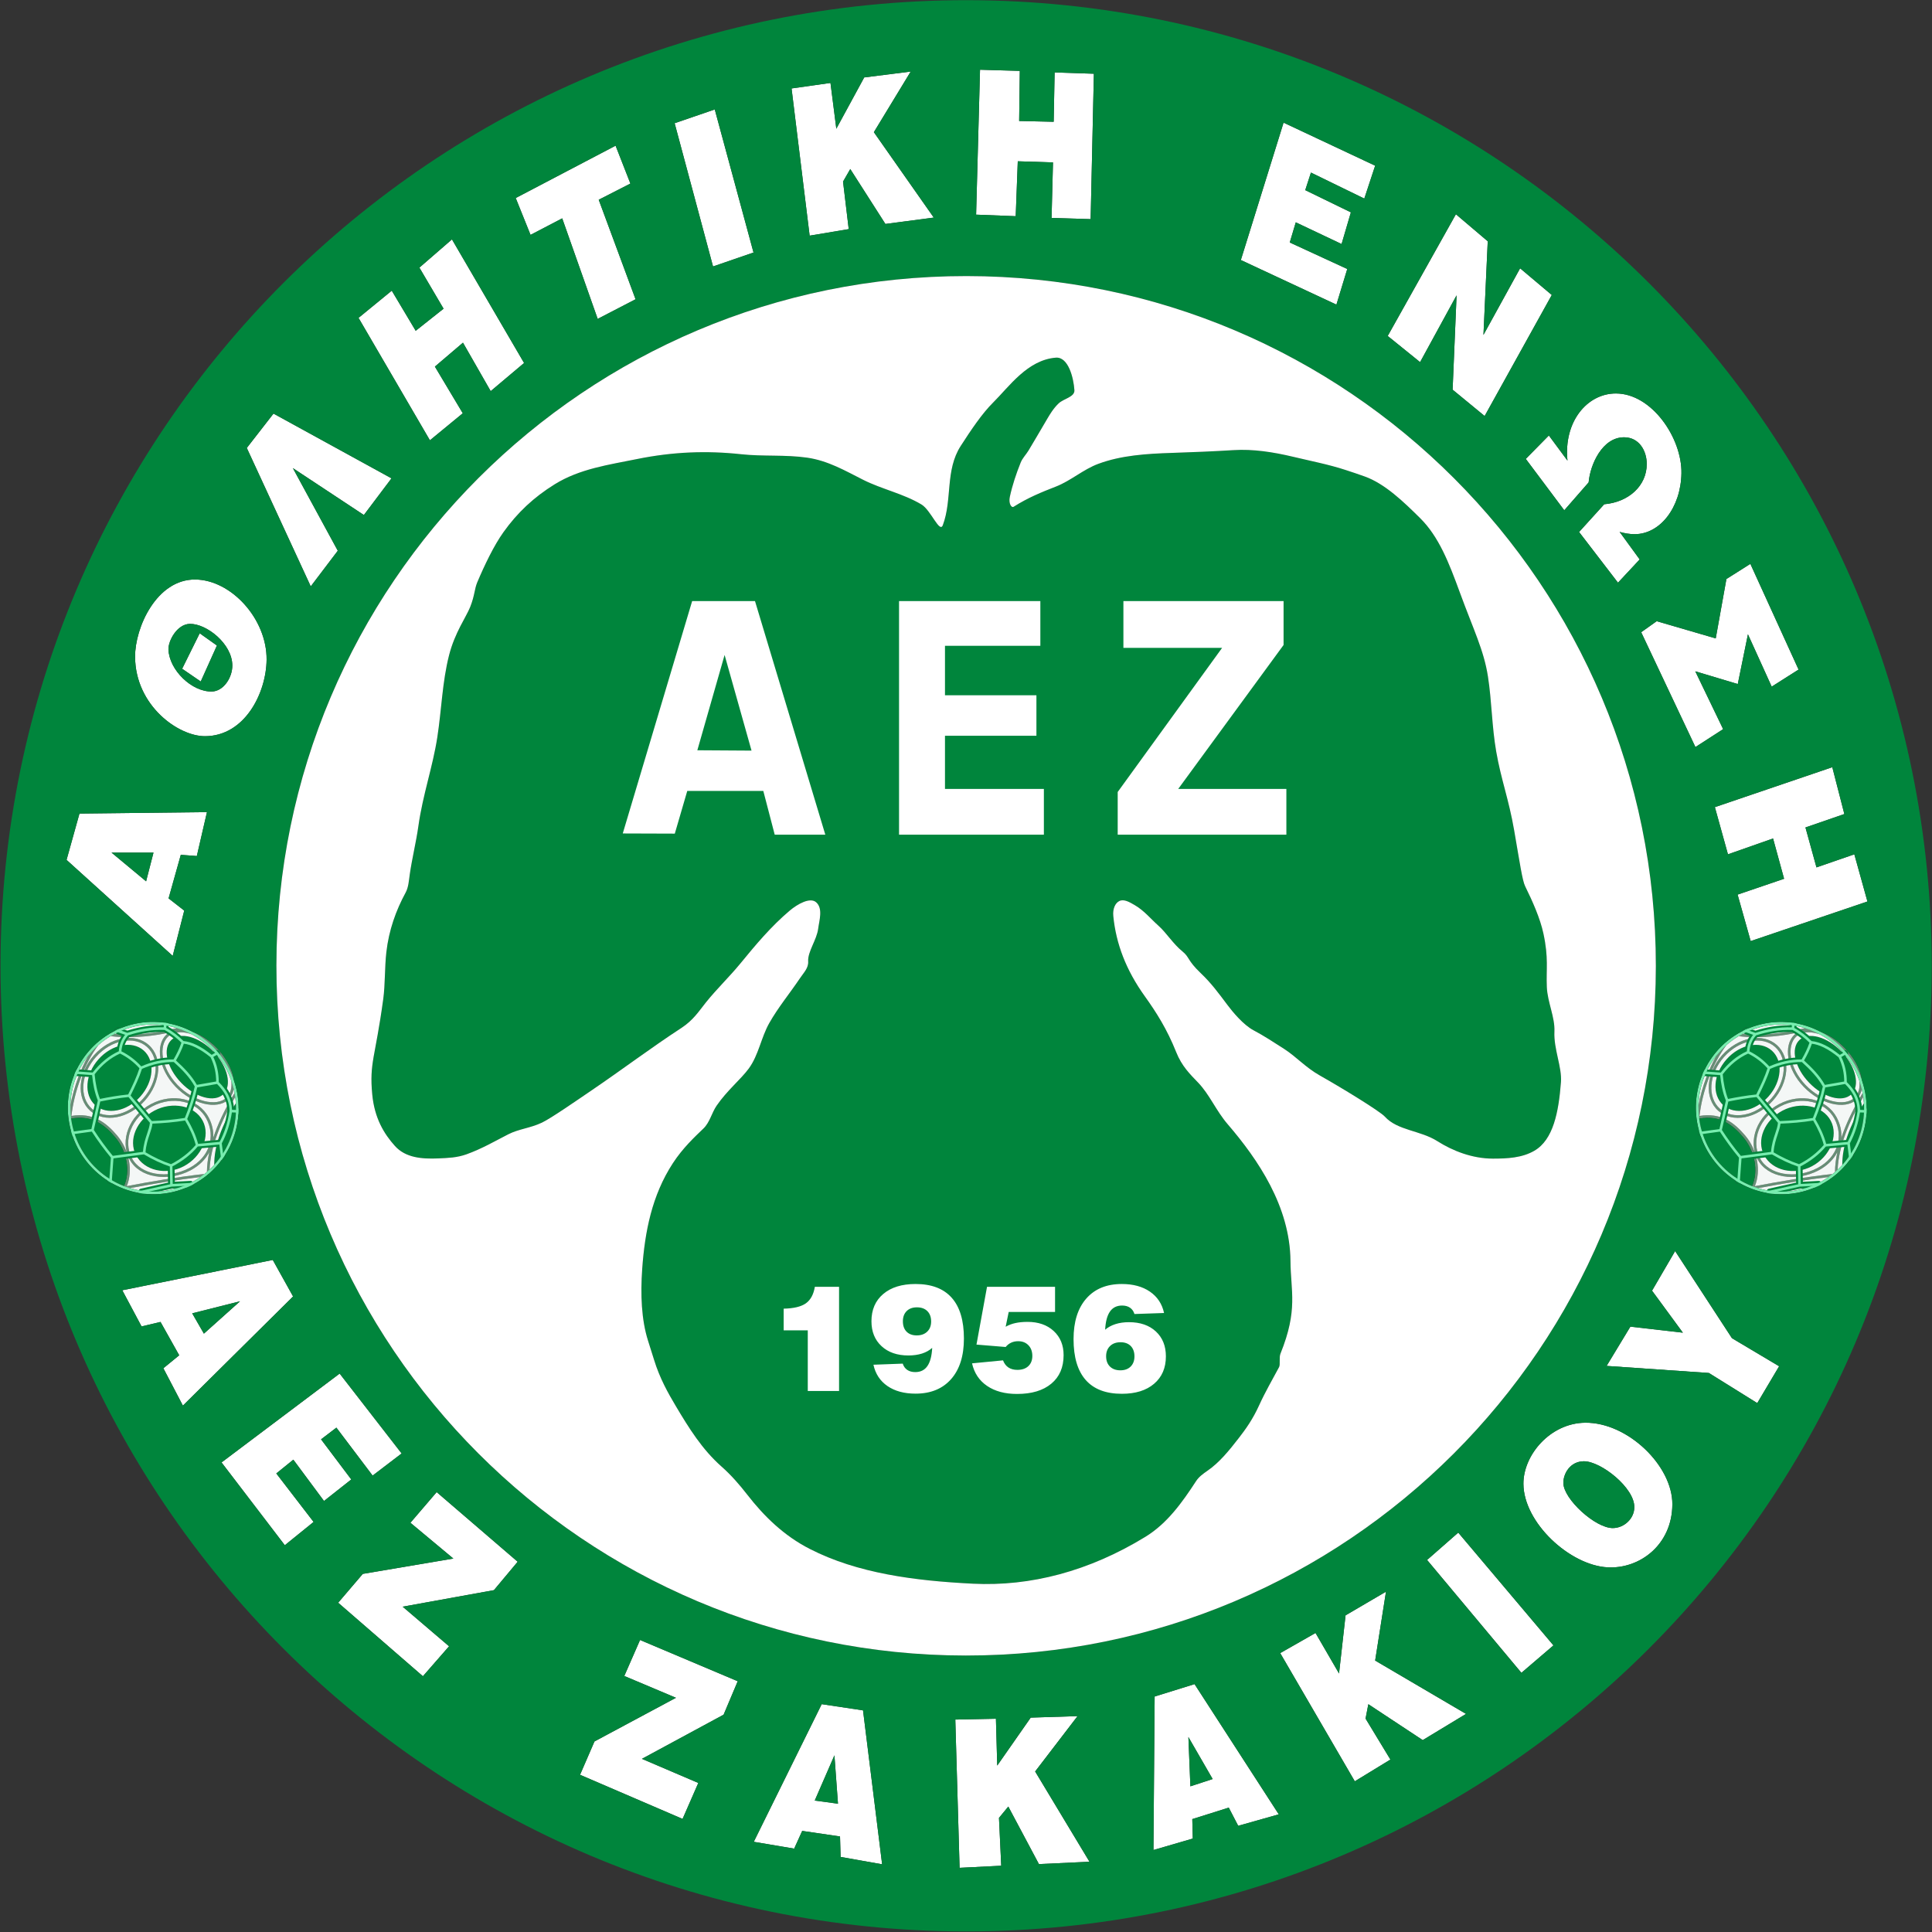 <?xml version="1.0" encoding="UTF-8"?>
<svg xmlns="http://www.w3.org/2000/svg" xmlns:xlink="http://www.w3.org/1999/xlink" width="526pt" height="526pt" viewBox="0 0 526 526" version="1.1">
<rect x="0" y="0" width="526" height="526" fill="#333333" stroke="none"/>
<g id="surface1">
<path style=" stroke:none;fill-rule:evenodd;fill:rgb(40.381%,55.664%,46.263%);fill-opacity:1;" d="M 49.152 279.621 C 49.34 279.566 49.539 279.676 49.59 279.863 C 49.645 280.051 49.535 280.25 49.348 280.301 L 49.27 280.324 C 50.016 280.34 50.801 280.457 51.613 280.68 C 54.078 281.355 56.754 282.969 59.059 285.367 L 59.082 285.387 C 61.391 287.797 62.902 290.543 63.477 293.035 C 64.066 295.594 63.676 297.898 62.168 299.344 C 60.648 300.805 58.152 301.141 55.457 300.465 C 52.879 299.824 50.094 298.254 47.809 295.875 C 45.492 293.461 44.113 290.656 43.676 288.109 C 43.23 285.516 43.758 283.168 45.258 281.73 C 45.492 281.504 45.746 281.305 46.02 281.137 C 43.852 281.605 41.641 281.953 39.441 282.16 C 36.227 282.457 33.043 282.453 30.09 282.094 C 29.895 282.07 29.754 281.895 29.777 281.703 C 29.801 281.508 29.977 281.367 30.172 281.391 C 33.086 281.746 36.215 281.75 39.379 281.457 C 42.668 281.148 45.996 280.52 49.152 279.621 Z M 48.32 295.383 C 50.508 297.668 53.168 299.164 55.629 299.781 C 58.094 300.395 60.344 300.117 61.68 298.836 C 62.992 297.574 63.32 295.508 62.789 293.195 C 62.238 290.82 60.793 288.195 58.578 285.883 L 58.547 285.855 C 56.336 283.551 53.77 282.004 51.426 281.359 C 49.137 280.734 47.062 280.977 45.746 282.238 C 44.426 283.508 43.965 285.625 44.371 287.992 C 44.789 290.41 46.102 293.078 48.32 295.383 Z M 57.039 319.25 C 57.039 319.445 56.879 319.602 56.684 319.602 C 56.488 319.602 56.336 319.441 56.336 319.246 C 56.34 317.426 56.57 315.555 56.984 313.656 C 55.977 315.613 54.273 317.352 51.891 318.617 L 51.848 318.641 C 48.82 320.238 45.277 320.77 42.18 320.227 C 39.211 319.703 36.637 318.188 35.293 315.668 L 35.266 315.621 C 33.906 313.039 33.883 310.066 34.941 307.344 C 35.996 304.641 38.121 302.184 41.078 300.613 L 41.121 300.586 C 44.082 299.027 47.305 298.652 50.133 299.301 C 52.98 299.953 55.426 301.645 56.797 304.219 L 56.828 304.27 C 57.762 306.051 58.168 307.941 58.055 309.781 C 58.211 309.32 58.371 308.859 58.539 308.398 C 59.898 304.719 61.789 301.012 63.926 297.449 C 64.027 297.281 64.242 297.227 64.41 297.324 C 64.582 297.426 64.633 297.645 64.531 297.809 C 62.418 301.336 60.547 305.004 59.207 308.641 C 57.867 312.266 57.051 315.859 57.039 319.25 Z M 34.293 323.699 C 34.098 323.734 33.914 323.609 33.879 323.418 L 33.871 323.387 C 33.73 323.293 33.672 323.109 33.742 322.949 C 34.668 320.863 34.84 318.5 34.434 316.211 C 34.004 313.777 32.906 311.43 31.352 309.605 C 29.906 307.906 28.336 306.383 26.41 305.414 L 26.383 305.402 C 24.465 304.445 22.18 304.035 19.309 304.555 C 19.238 304.566 19.168 304.559 19.102 304.531 C 19.082 304.535 19.051 304.535 19.02 304.531 C 18.832 304.512 18.684 304.34 18.707 304.148 C 19.023 300.84 19.922 296.984 21.316 293.273 C 22.582 289.926 24.242 286.688 26.258 284.062 C 26.379 283.906 26.598 283.875 26.754 283.996 C 26.906 284.113 26.938 284.336 26.816 284.488 C 24.848 287.059 23.215 290.234 21.98 293.523 C 20.66 297.027 19.793 300.66 19.445 303.816 C 22.367 303.336 24.715 303.777 26.703 304.77 L 26.727 304.785 C 28.754 305.801 30.391 307.387 31.887 309.148 C 33.523 311.07 34.676 313.535 35.129 316.09 C 35.543 318.398 35.387 320.789 34.516 322.934 C 37.828 322.301 41.34 321.664 44.891 321.094 C 48.555 320.508 52.23 319.988 55.719 319.609 C 55.914 319.59 56.09 319.73 56.109 319.922 C 56.129 320.117 55.988 320.293 55.793 320.312 C 52.305 320.691 48.645 321.207 45.004 321.793 C 41.367 322.375 37.73 323.035 34.293 323.699 Z M 41.418 301.23 C 38.613 302.719 36.594 305.043 35.602 307.602 C 34.609 310.145 34.633 312.914 35.906 315.316 L 35.906 315.32 C 37.141 317.641 39.531 319.039 42.301 319.527 C 45.262 320.047 48.648 319.535 51.539 318.004 L 51.547 318 C 54.344 316.516 56.141 314.359 56.918 311.977 C 57.695 309.598 57.465 306.98 56.184 304.574 L 56.18 304.566 C 54.91 302.172 52.629 300.598 49.977 299.988 C 47.297 299.375 44.234 299.738 41.426 301.227 Z M 39.457 299.617 L 39.457 299.621 C 37.262 302.078 34.512 303.625 31.84 304.137 C 29.129 304.656 26.48 304.121 24.555 302.406 C 22.629 300.691 21.789 298.129 21.992 295.375 C 22.188 292.656 23.406 289.742 25.598 287.285 C 27.785 284.824 30.535 283.277 33.215 282.766 C 35.926 282.246 38.566 282.781 40.496 284.496 L 40.504 284.508 C 42.426 286.223 43.262 288.777 43.059 291.527 C 42.859 294.246 41.645 297.16 39.457 299.617 Z M 38.926 299.148 C 41.008 296.809 42.164 294.047 42.355 291.477 C 42.539 288.938 41.777 286.586 40.023 285.027 C 38.27 283.465 35.848 282.98 33.348 283.461 C 30.816 283.945 28.211 285.414 26.129 287.754 C 24.043 290.094 22.883 292.855 22.695 295.426 C 22.512 297.965 23.273 300.316 25.027 301.879 C 26.781 303.438 29.207 303.922 31.707 303.441 C 34.234 302.957 36.844 301.488 38.926 299.148 Z M 38.926 299.148 "/>
<path style=" stroke:none;fill-rule:evenodd;fill:rgb(0%,52.539%,23.535%);fill-opacity:1;" d="M 34.434 316.211 C 34.004 313.777 32.906 311.43 31.352 309.605 C 29.906 307.906 28.336 306.383 26.41 305.414 L 26.383 305.402 C 24.477 304.449 22.211 304.039 19.359 304.547 C 19.508 305.664 19.742 306.789 20.066 307.906 L 20.07 307.922 C 21.809 313.957 25.805 318.727 30.859 321.555 C 31.793 322.078 32.758 322.535 33.754 322.922 C 34.668 320.844 34.84 318.492 34.434 316.211 Z M 34.434 316.211 "/>
<path style=" stroke:none;fill-rule:evenodd;fill:rgb(0%,52.539%,23.535%);fill-opacity:1;" d="M 42.039 302.379 C 37.207 304.941 34.852 310.355 37.062 314.535 C 39.277 318.711 45.215 320.07 50.051 317.512 C 54.887 314.949 57.391 309.297 55.176 305.121 C 52.965 300.941 46.879 299.816 42.039 302.379 Z M 42.039 302.379 "/>
<path style=" stroke:none;fill-rule:evenodd;fill:rgb(0%,52.539%,23.535%);fill-opacity:1;" d="M 25.914 300.879 C 29.062 303.68 34.57 302.625 38.223 298.523 C 41.871 294.418 42.281 288.824 39.137 286.023 C 35.988 283.227 30.48 284.281 26.832 288.383 C 23.18 292.484 22.77 298.078 25.914 300.879 Z M 25.914 300.879 "/>
<path style=" stroke:none;fill-rule:evenodd;fill:rgb(0%,52.539%,23.535%);fill-opacity:1;" d="M 46.633 283.164 C 44.207 285.5 45.398 290.695 49.309 294.766 C 53.219 298.836 58.359 300.246 60.793 297.91 C 63.223 295.574 62.027 290.379 58.117 286.309 C 54.211 282.234 49.066 280.828 46.633 283.164 Z M 46.633 283.164 "/>
<path style=" stroke:none;fill-rule:evenodd;fill:rgb(0%,52.539%,23.535%);fill-opacity:1;" d="M 64.215 300.359 C 60.289 306.387 58.305 311.992 58.328 317.156 C 59.547 315.816 60.602 314.336 61.469 312.746 C 63.492 309.035 64.492 304.75 64.215 300.359 Z M 64.215 300.359 "/>
<path style=" stroke:none;fill-rule:evenodd;fill:rgb(95.702%,96.875%,96.484%);fill-opacity:1;" d="M 48.32 295.383 C 50.508 297.668 53.168 299.164 55.629 299.781 C 58.094 300.395 60.344 300.117 61.68 298.836 C 62.789 297.766 63.195 296.125 62.973 294.242 C 61.07 288.77 57.273 284.438 52.559 281.797 C 52.445 281.73 52.332 281.668 52.215 281.609 C 51.953 281.516 51.688 281.434 51.426 281.359 C 49.137 280.734 47.062 280.977 45.746 282.238 C 44.426 283.508 43.965 285.625 44.371 287.992 C 44.789 290.41 46.102 293.078 48.32 295.383 Z M 49.309 294.766 C 45.398 290.695 44.207 285.5 46.633 283.164 C 49.066 280.828 54.211 282.234 58.117 286.309 C 62.027 290.379 63.223 295.574 60.793 297.91 C 58.359 300.246 53.219 298.836 49.309 294.766 Z M 49.309 294.766 "/>
<path style=" stroke:none;fill-rule:evenodd;fill:rgb(95.702%,96.875%,96.484%);fill-opacity:1;" d="M 38.926 299.148 C 41.008 296.809 42.164 294.047 42.355 291.477 C 42.539 288.938 41.777 286.586 40.023 285.027 C 38.27 283.465 35.848 282.98 33.348 283.461 C 30.816 283.945 28.211 285.414 26.129 287.754 C 24.043 290.094 22.883 292.855 22.695 295.426 C 22.512 297.965 23.273 300.316 25.027 301.879 C 26.781 303.438 29.207 303.922 31.707 303.441 C 34.234 302.957 36.844 301.488 38.926 299.148 Z M 39.137 286.023 C 42.281 288.824 41.871 294.418 38.223 298.523 C 34.57 302.625 29.062 303.68 25.914 300.879 C 22.77 298.078 23.18 292.484 26.832 288.383 C 30.48 284.281 35.988 283.227 39.137 286.023 Z M 39.137 286.023 "/>
<path style=" stroke:none;fill-rule:evenodd;fill:rgb(95.702%,96.875%,96.484%);fill-opacity:1;" d="M 41.418 301.23 C 38.613 302.719 36.594 305.043 35.602 307.602 C 34.609 310.145 34.633 312.914 35.906 315.316 L 35.906 315.32 C 37.141 317.641 39.531 319.039 42.301 319.527 C 45.262 320.047 48.648 319.535 51.539 318.004 L 51.547 318 C 54.344 316.516 56.141 314.359 56.918 311.977 C 57.695 309.598 57.465 306.98 56.184 304.574 L 56.18 304.566 C 54.91 302.172 52.629 300.598 49.977 299.988 C 47.297 299.375 44.234 299.738 41.426 301.227 Z M 37.062 314.535 C 34.852 310.355 37.207 304.941 42.039 302.379 C 46.879 299.816 52.965 300.941 55.176 305.121 C 57.391 309.297 54.887 314.949 50.051 317.512 C 45.215 320.07 39.277 318.711 37.062 314.535 Z M 37.062 314.535 "/>
<path style=" stroke:none;fill-rule:evenodd;fill:rgb(95.702%,96.875%,96.484%);fill-opacity:1;" d="M 34.941 307.344 C 35.996 304.641 38.121 302.184 41.078 300.613 L 41.121 300.586 C 44.082 299.027 47.305 298.652 50.133 299.301 C 52.98 299.953 55.426 301.645 56.797 304.219 L 56.828 304.27 C 57.762 306.051 58.168 307.941 58.055 309.781 C 58.211 309.32 58.371 308.859 58.539 308.398 C 59.883 304.758 61.746 301.094 63.855 297.562 C 63.789 297.207 63.715 296.852 63.629 296.496 C 63.43 297.617 62.953 298.598 62.168 299.344 C 60.648 300.805 58.152 301.141 55.457 300.465 C 52.879 299.824 50.094 298.254 47.809 295.875 C 45.492 293.461 44.113 290.656 43.676 288.109 C 43.23 285.516 43.758 283.168 45.258 281.73 C 45.492 281.504 45.746 281.305 46.02 281.137 C 43.852 281.605 41.641 281.953 39.441 282.16 C 36.23 282.457 33.051 282.453 30.102 282.098 C 28.918 282.805 27.812 283.617 26.797 284.52 C 24.84 287.082 23.215 290.246 21.98 293.523 C 20.66 297.027 19.793 300.66 19.445 303.816 C 22.367 303.336 24.715 303.777 26.703 304.77 L 26.727 304.785 C 28.754 305.801 30.391 307.387 31.887 309.148 C 33.523 311.07 34.676 313.535 35.129 316.09 C 35.543 318.398 35.387 320.789 34.516 322.934 C 37.828 322.301 41.34 321.664 44.891 321.094 C 48.543 320.508 52.215 319.992 55.695 319.613 C 55.91 319.441 56.129 319.266 56.336 319.086 C 56.352 317.316 56.586 315.5 56.984 313.656 C 55.977 315.613 54.273 317.352 51.891 318.617 L 51.848 318.641 C 48.82 320.238 45.277 320.77 42.18 320.227 C 39.211 319.703 36.637 318.188 35.293 315.668 L 35.266 315.621 C 33.906 313.039 33.883 310.066 34.941 307.344 Z M 39.457 299.621 C 37.262 302.078 34.512 303.625 31.84 304.137 C 29.129 304.656 26.48 304.121 24.555 302.406 C 22.629 300.691 21.789 298.129 21.992 295.375 C 22.188 292.656 23.406 289.742 25.598 287.285 C 27.785 284.824 30.535 283.277 33.215 282.766 C 35.926 282.246 38.566 282.781 40.496 284.496 L 40.504 284.508 C 42.426 286.223 43.262 288.777 43.059 291.527 C 42.859 294.246 41.645 297.16 39.457 299.621 Z M 39.457 299.621 "/>
<path style=" stroke:none;fill-rule:evenodd;fill:rgb(95.702%,96.875%,96.484%);fill-opacity:1;" d="M 45.004 321.793 C 41.758 322.312 38.508 322.895 35.402 323.484 C 39.383 324.684 43.73 324.789 48.008 323.559 C 50.414 322.867 52.613 321.805 54.562 320.449 C 51.453 320.812 48.219 321.277 45.004 321.793 Z M 45.004 321.793 "/>
<path style=" stroke:none;fill-rule:evenodd;fill:rgb(95.702%,96.875%,96.484%);fill-opacity:1;" d="M 59.207 308.641 C 57.973 311.977 57.184 315.289 57.055 318.438 C 57.496 318.027 57.918 317.602 58.328 317.156 C 58.305 311.992 60.289 306.387 64.215 300.359 C 64.172 299.789 64.117 299.219 64.035 298.648 C 62.129 301.918 60.441 305.293 59.207 308.641 Z M 59.207 308.641 "/>
<path style=" stroke:none;fill-rule:evenodd;fill:rgb(95.702%,96.875%,96.484%);fill-opacity:1;" d="M 19.168 300.918 C 19.633 298.453 20.359 295.828 21.316 293.273 C 22.07 291.27 22.973 289.301 24.004 287.484 C 23.234 288.465 22.547 289.512 21.953 290.605 C 20.246 293.727 19.266 297.258 19.168 300.918 Z M 19.168 300.918 "/>
<path style=" stroke:none;fill-rule:evenodd;fill:rgb(95.702%,96.875%,96.484%);fill-opacity:1;" d="M 31.164 281.5 C 33.789 281.742 36.57 281.719 39.379 281.457 C 42.312 281.184 45.281 280.648 48.129 279.902 C 44.117 278.672 39.727 278.551 35.41 279.793 L 35.383 279.801 C 33.895 280.23 32.484 280.805 31.164 281.5 Z M 31.164 281.5 "/>
<path style=" stroke:none;fill-rule:evenodd;fill:rgb(0%,52.539%,23.535%);fill-opacity:1;" d="M 50.215 282.891 C 51.473 283.043 52.691 283.469 53.828 284.023 C 55.195 284.691 56.484 285.562 57.688 286.504 L 58.551 286 C 58.992 285.746 59.555 285.898 59.809 286.336 C 60.066 286.773 59.914 287.34 59.477 287.594 L 58.793 287.992 C 59.211 288.938 59.527 289.926 59.746 290.938 C 59.992 292.062 60.109 293.211 60.121 294.359 C 61.109 295.363 61.977 296.477 62.609 297.738 C 63.227 298.961 63.59 300.254 63.711 301.605 L 64.512 301.629 C 65.02 301.645 65.418 302.066 65.406 302.574 C 65.391 303.082 64.969 303.484 64.465 303.469 L 63.613 303.445 C 63.387 304.773 63.066 306.082 62.652 307.363 C 62.207 308.75 61.641 310.098 60.969 311.391 L 61.383 314.781 C 61.445 315.285 61.09 315.746 60.586 315.805 C 60.082 315.867 59.617 315.508 59.555 315.004 L 59.215 312.215 L 54.129 312.684 C 53.215 313.75 52.184 314.719 51.082 315.582 C 49.965 316.453 48.77 317.227 47.52 317.891 L 47.59 321.73 L 51.801 321.504 C 52.309 321.477 52.746 321.871 52.77 322.379 C 52.793 322.883 52.402 323.316 51.898 323.344 L 46.809 323.617 L 38.77 325.41 C 38.273 325.52 37.781 325.207 37.668 324.715 C 37.559 324.219 37.871 323.723 38.367 323.613 L 45.754 321.969 L 45.68 317.996 C 44.621 317.621 43.582 317.191 42.559 316.719 C 41.359 316.16 40.191 315.539 39.055 314.867 L 31.422 315.875 L 31.016 321.473 C 30.98 321.977 30.535 322.359 30.031 322.324 C 29.527 322.289 29.141 321.848 29.18 321.34 L 29.613 315.363 C 28.719 314.273 27.855 313.16 27.02 312.027 C 26.223 310.938 25.457 309.824 24.715 308.695 L 20.043 309.348 C 19.539 309.418 19.078 309.066 19.004 308.566 C 18.934 308.062 19.281 307.594 19.785 307.523 L 24.41 306.879 L 26.035 299.668 C 25.613 298.57 25.289 297.441 25.043 296.293 C 24.828 295.285 24.668 294.262 24.559 293.234 L 20.832 292.965 C 20.328 292.93 19.941 292.488 19.977 291.984 C 20.012 291.477 20.461 291.094 20.965 291.129 L 24.98 291.422 C 25.941 290.215 27.016 289.102 28.215 288.129 C 29.328 287.227 30.523 286.453 31.812 285.836 C 31.895 285.008 32.09 284.199 32.402 283.426 C 32.605 282.926 32.855 282.453 33.152 282.008 L 31.82 281.531 C 31.344 281.359 31.094 280.832 31.262 280.355 C 31.434 279.875 31.965 279.625 32.441 279.797 L 34.676 280.598 C 36.242 280.102 37.84 279.711 39.465 279.461 C 40.98 279.223 42.512 279.105 44.047 279.117 L 44.086 278.773 C 44.133 278.273 44.586 277.898 45.09 277.949 C 45.59 278 45.965 278.453 45.914 278.957 L 45.855 279.543 C 46.633 279.988 47.379 280.488 48.09 281.035 C 48.84 281.609 49.539 282.23 50.215 282.891 Z M 34.527 297.441 C 35.078 296.324 35.613 295.203 36.113 294.066 C 36.559 293.059 36.977 292.027 37.328 290.98 C 36.656 290.266 35.93 289.609 35.148 289.02 C 34.367 288.43 33.539 287.91 32.672 287.465 C 31.492 288.023 30.391 288.73 29.379 289.555 C 28.254 290.469 27.254 291.52 26.352 292.652 C 26.461 293.746 26.613 294.836 26.844 295.91 C 27.031 296.797 27.273 297.68 27.582 298.535 C 28.68 298.316 29.785 298.113 30.895 297.934 C 32.102 297.738 33.312 297.57 34.527 297.441 Z M 27.762 300.375 L 26.152 307.527 C 26.906 308.684 27.691 309.824 28.508 310.938 C 29.289 312.008 30.102 313.059 30.945 314.082 L 38.398 313.098 C 38.57 311.449 38.992 310.016 39.527 308.422 C 39.805 307.602 40.109 306.73 40.223 305.863 L 34.734 299.27 C 33.547 299.398 32.363 299.562 31.184 299.75 C 30.039 299.938 28.898 300.148 27.762 300.375 Z M 41.992 306.461 C 41.84 307.328 41.555 308.172 41.273 309.008 C 40.77 310.508 40.367 311.852 40.215 313.414 C 41.23 314.004 42.27 314.551 43.336 315.047 C 44.371 315.531 45.434 315.965 46.516 316.34 C 47.719 315.707 48.879 314.969 49.945 314.133 C 50.922 313.367 51.84 312.516 52.656 311.578 C 52.367 310.543 51.996 309.539 51.562 308.555 C 51.129 307.574 50.629 306.621 50.094 305.688 C 48.734 305.902 47.367 306.066 45.992 306.191 C 44.664 306.316 43.332 306.402 41.992 306.461 Z M 47.094 289.703 C 45.715 289.703 44.34 289.855 42.992 290.156 C 41.66 290.449 40.363 290.883 39.113 291.43 C 38.742 292.578 38.285 293.703 37.801 294.809 C 37.301 295.941 36.766 297.062 36.219 298.176 L 41.594 304.633 C 43.008 304.578 44.418 304.492 45.828 304.359 C 47.195 304.234 48.559 304.066 49.918 303.855 C 50.441 302.555 50.918 301.234 51.34 299.902 C 51.758 298.582 52.121 297.246 52.426 295.895 C 51.766 294.742 50.969 293.684 50.09 292.691 C 49.156 291.637 48.137 290.656 47.094 289.703 Z M 44.633 280.969 C 42.996 280.918 41.363 281.023 39.746 281.277 C 38.195 281.52 36.672 281.895 35.18 282.367 C 34.73 282.895 34.367 283.477 34.105 284.121 C 33.871 284.691 33.727 285.289 33.656 285.898 C 34.566 286.379 35.438 286.93 36.258 287.551 C 37.094 288.184 37.879 288.887 38.598 289.648 C 39.887 289.102 41.223 288.664 42.594 288.359 C 44.016 288.043 45.473 287.875 46.93 287.863 C 47.289 287.238 47.629 286.598 47.938 285.945 C 48.234 285.316 48.504 284.676 48.738 284.023 C 48.176 283.484 47.59 282.969 46.965 282.492 C 46.227 281.926 45.453 281.414 44.633 280.969 Z M 50.422 284.785 C 50.18 285.445 49.902 286.094 49.602 286.73 C 49.301 287.371 48.973 287.996 48.629 288.609 C 49.613 289.523 50.578 290.465 51.469 291.473 C 52.367 292.488 53.188 293.566 53.879 294.73 L 58.27 293.969 C 58.242 293.082 58.137 292.199 57.945 291.328 C 57.715 290.246 57.352 289.203 56.871 288.207 C 55.68 287.25 54.391 286.348 53.02 285.68 C 52.203 285.281 51.328 284.949 50.422 284.785 Z M 51.598 304.609 C 52.195 305.652 52.754 306.715 53.242 307.809 C 53.676 308.789 54.055 309.789 54.352 310.816 L 59.438 310.348 C 60.02 309.207 60.508 308.02 60.902 306.801 C 61.359 305.375 61.691 303.914 61.91 302.438 C 61.887 301.074 61.586 299.785 60.969 298.566 C 60.438 297.512 59.711 296.574 58.887 295.73 L 54.164 296.551 C 53.863 297.867 53.504 299.168 53.098 300.457 C 52.652 301.859 52.152 303.246 51.598 304.609 Z M 51.598 304.609 "/>
<path style=" stroke:none;fill-rule:evenodd;fill:rgb(47.069%,92.969%,68.555%);fill-opacity:1;" d="M 26.629 299.621 C 26.188 298.516 25.852 297.363 25.594 296.176 C 25.355 295.047 25.188 293.887 25.078 292.707 L 20.871 292.398 C 20.676 292.387 20.527 292.219 20.543 292.023 C 20.555 291.828 20.727 291.68 20.918 291.695 L 25.238 292.008 C 26.27 290.688 27.379 289.539 28.578 288.566 C 29.754 287.605 31.012 286.82 32.348 286.211 C 32.41 285.281 32.605 284.426 32.926 283.641 C 33.211 282.949 33.59 282.312 34.055 281.73 L 32.012 280.996 C 31.832 280.934 31.73 280.73 31.797 280.543 C 31.863 280.359 32.066 280.266 32.254 280.328 L 34.664 281.195 C 36.246 280.684 37.871 280.281 39.551 280.02 C 41.168 279.766 42.84 279.648 44.559 279.695 L 44.645 278.832 C 44.664 278.637 44.84 278.496 45.031 278.512 C 45.227 278.531 45.367 278.707 45.348 278.898 L 45.254 279.855 C 46.148 280.344 46.973 280.891 47.742 281.484 C 48.535 282.09 49.266 282.746 49.961 283.43 C 51.086 283.543 52.289 283.902 53.582 284.531 C 54.84 285.148 56.191 286.031 57.637 287.188 L 58.84 286.492 C 59.004 286.395 59.223 286.453 59.32 286.621 C 59.418 286.789 59.359 287.004 59.191 287.102 L 58.066 287.758 C 58.586 288.848 58.957 289.945 59.191 291.059 C 59.445 292.219 59.559 293.398 59.555 294.594 C 60.586 295.613 61.469 296.727 62.105 297.992 C 62.723 299.223 63.109 300.594 63.176 302.156 L 64.496 302.199 C 64.691 302.203 64.844 302.363 64.84 302.559 C 64.836 302.754 64.672 302.91 64.477 302.902 L 63.133 302.863 C 62.902 304.371 62.559 305.812 62.113 307.191 C 61.648 308.625 61.07 309.988 60.383 311.285 L 60.82 314.848 C 60.844 315.043 60.711 315.219 60.512 315.242 C 60.316 315.266 60.141 315.129 60.117 314.934 L 59.715 311.602 L 53.844 312.141 C 52.926 313.242 51.867 314.246 50.727 315.137 C 49.535 316.066 48.254 316.879 46.945 317.551 L 47.031 322.328 L 51.836 322.07 C 52.027 322.062 52.195 322.211 52.207 322.406 C 52.215 322.602 52.062 322.766 51.867 322.777 L 46.73 323.055 L 38.645 324.855 C 38.457 324.898 38.266 324.781 38.223 324.59 C 38.18 324.398 38.301 324.211 38.492 324.168 L 46.328 322.422 L 46.242 317.59 C 45.094 317.199 43.953 316.738 42.797 316.203 C 41.598 315.645 40.387 315.004 39.176 314.281 L 30.891 315.375 L 30.453 321.434 C 30.438 321.629 30.266 321.773 30.078 321.762 C 29.879 321.746 29.73 321.578 29.746 321.383 L 30.195 315.176 C 29.254 314.039 28.348 312.879 27.48 311.691 C 26.621 310.516 25.789 309.316 24.992 308.086 L 19.965 308.785 C 19.77 308.812 19.594 308.68 19.566 308.484 C 19.539 308.293 19.672 308.113 19.863 308.086 L 24.879 307.387 Z M 26.289 296.027 C 26.52 297.117 26.828 298.172 27.215 299.188 C 28.465 298.934 29.719 298.699 30.984 298.496 C 32.281 298.285 33.59 298.105 34.898 297.973 C 35.508 296.738 36.102 295.504 36.633 294.293 C 37.156 293.105 37.617 291.945 37.965 290.844 C 37.195 289.988 36.367 289.23 35.488 288.566 C 34.605 287.898 33.668 287.324 32.684 286.836 C 31.383 287.426 30.16 288.184 29.02 289.113 C 27.855 290.059 26.773 291.184 25.766 292.48 C 25.879 293.695 26.043 294.879 26.289 296.027 Z M 27.289 299.895 L 25.547 307.637 C 26.352 308.879 27.184 310.094 28.051 311.273 C 28.906 312.445 29.793 313.582 30.711 314.688 L 38.922 313.602 C 39.082 311.539 39.602 309.984 40.066 308.605 C 40.414 307.57 40.727 306.637 40.812 305.684 L 34.977 298.676 C 33.672 298.809 32.379 298.984 31.094 299.191 C 29.828 299.398 28.555 299.633 27.289 299.895 Z M 41.504 305.91 C 41.391 306.883 41.082 307.809 40.734 308.828 C 40.281 310.184 39.766 311.711 39.621 313.719 C 40.789 314.414 41.945 315.027 43.094 315.562 C 44.262 316.105 45.418 316.566 46.562 316.953 C 47.852 316.293 49.117 315.496 50.293 314.578 C 51.387 313.727 52.398 312.766 53.281 311.719 C 52.973 310.543 52.566 309.426 52.082 308.324 C 51.594 307.238 51.027 306.16 50.391 305.066 C 48.926 305.305 47.441 305.488 45.941 305.629 C 44.469 305.766 42.988 305.855 41.504 305.91 Z M 38.652 291.012 C 38.289 292.164 37.816 293.359 37.281 294.578 C 36.754 295.777 36.16 297.012 35.547 298.254 L 41.34 305.211 C 42.859 305.156 44.379 305.062 45.879 304.926 C 47.367 304.789 48.848 304.602 50.32 304.363 C 50.879 303.02 51.406 301.574 51.879 300.07 C 52.32 298.684 52.715 297.25 53.023 295.805 C 52.332 294.543 51.473 293.398 50.516 292.316 C 49.547 291.223 48.465 290.184 47.316 289.141 C 45.797 289.121 44.312 289.281 42.867 289.602 C 41.43 289.922 40.027 290.398 38.652 291.012 Z M 44.785 280.406 C 43.012 280.344 41.309 280.461 39.66 280.715 C 38.016 280.973 36.418 281.371 34.855 281.879 C 34.312 282.488 33.883 283.164 33.582 283.906 C 33.289 284.613 33.113 285.387 33.055 286.23 C 34.059 286.73 35.016 287.32 35.914 288 C 36.812 288.68 37.66 289.453 38.457 290.328 C 39.84 289.715 41.262 289.234 42.715 288.91 C 44.191 288.586 45.707 288.418 47.258 288.434 C 47.688 287.699 48.09 286.953 48.453 286.188 C 48.805 285.434 49.129 284.664 49.395 283.867 C 48.738 283.227 48.051 282.613 47.312 282.043 C 46.535 281.445 45.703 280.895 44.785 280.406 Z M 57.328 287.844 C 55.879 286.668 54.523 285.785 53.266 285.168 C 52.113 284.605 51.043 284.273 50.047 284.152 C 49.773 284.949 49.453 285.727 49.09 286.488 C 48.73 287.246 48.336 287.988 47.906 288.719 C 49.023 289.738 50.086 290.762 51.043 291.848 C 52.012 292.941 52.879 294.094 53.59 295.359 L 58.848 294.445 C 58.844 293.355 58.734 292.277 58.504 291.207 C 58.254 290.066 57.867 288.945 57.328 287.844 Z M 53.934 311.426 L 59.797 310.883 C 60.453 309.648 60.996 308.344 61.441 306.973 C 61.902 305.547 62.254 304.047 62.477 302.473 C 62.461 300.898 62.09 299.531 61.473 298.312 C 60.879 297.129 60.051 296.086 59.086 295.121 L 53.691 296.059 C 53.379 297.492 52.988 298.914 52.555 300.285 C 52.078 301.812 51.531 303.281 50.969 304.652 C 51.629 305.785 52.219 306.902 52.723 308.039 C 53.215 309.145 53.621 310.262 53.934 311.426 Z M 53.934 311.426 "/>
<path style=" stroke:none;fill-rule:evenodd;fill:rgb(47.069%,92.969%,68.555%);fill-opacity:1;" d="M 35.215 279.113 L 35.262 279.098 C 41.414 277.344 47.707 278.266 52.902 281.18 C 58.117 284.098 62.238 289.02 64.035 295.25 L 64.047 295.301 C 65.82 301.512 64.945 307.852 62.09 313.086 C 59.223 318.332 54.367 322.465 48.207 324.238 C 42.039 326.016 35.73 325.094 30.516 322.176 C 25.301 319.254 21.176 314.332 19.383 308.102 L 19.371 308.055 C 17.598 301.84 18.473 295.5 21.332 290.266 C 24.195 285.02 29.051 280.887 35.215 279.113 Z M 35.383 279.801 C 29.418 281.523 24.723 285.527 21.953 290.605 C 19.172 295.691 18.328 301.863 20.066 307.906 L 20.07 307.922 C 21.809 313.957 25.805 318.727 30.859 321.555 C 35.914 324.387 42.031 325.281 48.008 323.559 C 53.984 321.84 58.691 317.832 61.469 312.746 C 64.246 307.66 65.094 301.488 63.352 295.445 L 63.352 295.434 C 61.609 289.395 57.613 284.625 52.559 281.797 C 47.504 278.965 41.387 278.074 35.41 279.793 Z M 35.383 279.801 "/>
<path style=" stroke:none;fill-rule:evenodd;fill:rgb(40.381%,55.664%,46.263%);fill-opacity:1;" d="M 492.406 279.629 C 492.594 279.574 492.789 279.684 492.844 279.871 C 492.895 280.062 492.785 280.258 492.598 280.309 L 492.52 280.332 C 493.266 280.348 494.055 280.465 494.863 280.688 C 497.324 281.363 500.004 282.977 502.309 285.375 L 502.328 285.395 C 504.641 287.805 506.152 290.551 506.727 293.047 C 507.316 295.602 506.926 297.906 505.422 299.352 C 503.898 300.812 501.402 301.148 498.703 300.473 C 496.129 299.832 493.348 298.266 491.062 295.883 C 488.742 293.469 487.363 290.664 486.926 288.121 C 486.48 285.523 487.008 283.176 488.508 281.738 C 488.742 281.512 489.004 281.312 489.27 281.145 C 487.105 281.617 484.891 281.961 482.691 282.168 C 479.477 282.465 476.297 282.461 473.34 282.102 C 473.145 282.082 473.008 281.902 473.027 281.711 C 473.051 281.516 473.227 281.379 473.422 281.398 C 476.336 281.754 479.465 281.758 482.629 281.465 C 485.922 281.156 489.246 280.527 492.406 279.629 Z M 491.57 295.395 C 493.762 297.676 496.422 299.176 498.879 299.789 C 501.344 300.402 503.594 300.125 504.93 298.844 C 506.246 297.582 506.57 295.52 506.039 293.203 C 505.492 290.828 504.047 288.203 501.824 285.891 L 501.801 285.863 C 499.586 283.559 497.023 282.012 494.68 281.371 C 492.387 280.742 490.312 280.984 488.996 282.246 C 487.676 283.516 487.219 285.633 487.629 288 C 488.039 290.418 489.355 293.086 491.57 295.395 Z M 500.289 319.258 C 500.289 319.453 500.129 319.609 499.934 319.609 C 499.742 319.609 499.586 319.449 499.586 319.254 C 499.59 317.438 499.82 315.562 500.234 313.664 C 499.227 315.625 497.523 317.359 495.145 318.625 L 495.098 318.648 C 492.07 320.246 488.531 320.777 485.434 320.234 C 482.465 319.711 479.887 318.195 478.547 315.676 L 478.516 315.629 C 477.16 313.047 477.133 310.074 478.191 307.355 C 479.246 304.648 481.379 302.191 484.324 300.621 L 484.379 300.598 C 487.336 299.039 490.555 298.66 493.383 299.309 C 496.23 299.961 498.676 301.652 500.051 304.23 L 500.074 304.277 C 501.012 306.059 501.422 307.949 501.305 309.793 C 501.461 309.332 501.621 308.867 501.797 308.406 C 503.148 304.727 505.039 301.02 507.18 297.457 C 507.277 297.289 507.496 297.234 507.664 297.336 C 507.828 297.434 507.883 297.652 507.785 297.82 C 505.672 301.348 503.801 305.012 502.461 308.648 C 501.117 312.273 500.305 315.867 500.289 319.258 Z M 477.547 323.707 C 477.352 323.742 477.164 323.617 477.129 323.426 L 477.129 323.395 C 476.98 323.301 476.922 323.117 476.992 322.957 C 477.922 320.875 478.094 318.508 477.684 316.219 C 477.254 313.785 476.156 311.438 474.602 309.613 C 473.156 307.914 471.586 306.391 469.66 305.426 L 469.637 305.41 C 467.715 304.453 465.434 304.043 462.562 304.562 C 462.488 304.578 462.422 304.566 462.355 304.539 C 462.328 304.543 462.301 304.543 462.273 304.539 C 462.078 304.523 461.938 304.348 461.953 304.156 C 462.277 300.848 463.176 296.992 464.57 293.281 C 465.828 289.934 467.492 286.695 469.508 284.07 C 469.629 283.914 469.848 283.883 470.004 284.004 C 470.156 284.121 470.188 284.344 470.07 284.5 C 468.098 287.066 466.465 290.242 465.23 293.531 C 463.914 297.039 463.047 300.668 462.699 303.824 C 465.617 303.344 467.965 303.785 469.953 304.777 L 469.98 304.793 C 472.004 305.812 473.641 307.395 475.137 309.156 C 476.773 311.078 477.926 313.543 478.383 316.098 C 478.797 318.406 478.641 320.801 477.766 322.945 C 481.074 322.309 484.59 321.676 488.141 321.105 C 491.805 320.516 495.48 319.996 498.969 319.617 C 499.164 319.598 499.34 319.738 499.359 319.93 C 499.379 320.125 499.238 320.301 499.047 320.32 C 495.559 320.699 491.895 321.215 488.254 321.801 C 484.617 322.387 480.98 323.043 477.547 323.707 Z M 484.672 301.238 C 481.863 302.727 479.848 305.051 478.852 307.609 C 477.863 310.152 477.887 312.926 479.156 315.324 L 479.16 315.332 C 480.391 317.648 482.781 319.047 485.555 319.535 C 488.512 320.059 491.898 319.543 494.797 318.012 L 494.801 318.008 C 497.594 316.527 499.395 314.371 500.172 311.984 C 500.949 309.605 500.715 306.988 499.438 304.582 L 499.434 304.574 C 498.16 302.18 495.883 300.605 493.227 299.996 C 490.551 299.383 487.488 299.746 484.68 301.234 L 484.672 301.242 Z M 482.711 299.629 L 482.703 299.629 C 480.516 302.086 477.766 303.633 475.09 304.148 C 472.379 304.664 469.734 304.129 467.805 302.414 C 465.879 300.699 465.039 298.137 465.242 295.387 C 465.441 292.664 466.66 289.754 468.848 287.293 C 471.035 284.832 473.789 283.285 476.465 282.773 C 479.18 282.254 481.82 282.793 483.746 284.508 L 483.758 284.516 C 485.676 286.23 486.512 288.789 486.312 291.535 C 486.113 294.254 484.895 297.168 482.711 299.629 Z M 482.176 299.156 C 484.258 296.816 485.422 294.055 485.605 291.484 C 485.789 288.945 485.027 286.598 483.277 285.035 C 481.523 283.477 479.098 282.992 476.598 283.469 C 474.066 283.953 471.461 285.426 469.379 287.762 C 467.297 290.102 466.137 292.863 465.949 295.434 C 465.762 297.973 466.523 300.324 468.277 301.887 C 470.031 303.445 472.453 303.93 474.953 303.453 C 477.484 302.969 480.094 301.496 482.176 299.156 Z M 482.176 299.156 "/>
<path style=" stroke:none;fill-rule:evenodd;fill:rgb(0%,52.539%,23.535%);fill-opacity:1;" d="M 477.684 316.219 C 477.254 313.785 476.156 311.438 474.602 309.613 C 473.156 307.914 471.586 306.391 469.664 305.426 L 469.637 305.41 C 467.727 304.457 465.465 304.047 462.613 304.555 C 462.762 305.676 462.996 306.797 463.316 307.914 L 463.32 307.93 C 465.062 313.965 469.059 318.734 474.113 321.566 C 475.047 322.086 476.012 322.543 477.008 322.93 C 477.922 320.852 478.09 318.5 477.684 316.219 Z M 477.684 316.219 "/>
<path style=" stroke:none;fill-rule:evenodd;fill:rgb(0%,52.539%,23.535%);fill-opacity:1;" d="M 485.289 302.387 C 480.453 304.949 478.102 310.363 480.316 314.543 C 482.527 318.723 488.465 320.078 493.305 317.52 C 498.141 314.957 500.641 309.305 498.43 305.129 C 496.215 300.949 490.129 299.828 485.289 302.387 Z M 485.289 302.387 "/>
<path style=" stroke:none;fill-rule:evenodd;fill:rgb(0%,52.539%,23.535%);fill-opacity:1;" d="M 469.172 300.887 C 472.312 303.688 477.82 302.633 481.473 298.531 C 485.129 294.43 485.535 288.832 482.387 286.035 C 479.242 283.234 473.73 284.289 470.086 288.391 C 466.43 292.492 466.02 298.086 469.172 300.887 Z M 469.172 300.887 "/>
<path style=" stroke:none;fill-rule:evenodd;fill:rgb(0%,52.539%,23.535%);fill-opacity:1;" d="M 489.887 283.172 C 487.453 285.508 488.648 290.703 492.559 294.773 C 496.469 298.848 501.609 300.254 504.047 297.918 C 506.477 295.582 505.277 290.387 501.367 286.316 C 497.465 282.246 492.316 280.836 489.887 283.172 Z M 489.887 283.172 "/>
<path style=" stroke:none;fill-rule:evenodd;fill:rgb(0%,52.539%,23.535%);fill-opacity:1;" d="M 507.465 300.367 C 503.547 306.395 501.555 312 501.574 317.168 C 502.797 315.824 503.852 314.344 504.719 312.754 C 506.746 309.047 507.742 304.758 507.465 300.367 Z M 507.465 300.367 "/>
<path style=" stroke:none;fill-rule:evenodd;fill:rgb(95.702%,96.875%,96.484%);fill-opacity:1;" d="M 491.57 295.395 C 493.762 297.676 496.422 299.176 498.879 299.789 C 501.344 300.402 503.594 300.125 504.93 298.844 C 506.047 297.773 506.449 296.133 506.223 294.254 C 504.324 288.777 500.527 284.445 495.809 281.805 C 495.695 281.742 495.586 281.68 495.465 281.617 C 495.203 281.523 494.938 281.441 494.68 281.371 C 492.387 280.742 490.312 280.984 488.996 282.246 C 487.676 283.516 487.219 285.633 487.629 288 C 488.039 290.418 489.355 293.086 491.57 295.395 Z M 492.559 294.773 C 488.648 290.703 487.453 285.508 489.887 283.172 C 492.316 280.836 497.465 282.246 501.367 286.316 C 505.277 290.387 506.477 295.582 504.047 297.918 C 501.609 300.254 496.469 298.848 492.559 294.773 Z M 492.559 294.773 "/>
<path style=" stroke:none;fill-rule:evenodd;fill:rgb(95.702%,96.875%,96.484%);fill-opacity:1;" d="M 482.176 299.156 C 484.258 296.816 485.422 294.055 485.605 291.484 C 485.789 288.945 485.027 286.598 483.277 285.035 C 481.523 283.477 479.098 282.992 476.598 283.469 C 474.066 283.953 471.461 285.426 469.379 287.762 C 467.297 290.102 466.137 292.863 465.949 295.434 C 465.762 297.973 466.523 300.324 468.277 301.887 C 470.031 303.445 472.453 303.93 474.953 303.453 C 477.484 302.969 480.094 301.496 482.176 299.156 Z M 482.387 286.035 C 485.535 288.832 485.129 294.43 481.473 298.531 C 477.82 302.633 472.312 303.688 469.172 300.887 C 466.02 298.086 466.43 292.492 470.086 288.391 C 473.73 284.289 479.242 283.234 482.387 286.035 Z M 482.387 286.035 "/>
<path style=" stroke:none;fill-rule:evenodd;fill:rgb(95.702%,96.875%,96.484%);fill-opacity:1;" d="M 484.672 301.238 C 481.863 302.727 479.848 305.051 478.852 307.609 C 477.863 310.152 477.887 312.926 479.156 315.324 L 479.16 315.332 C 480.391 317.648 482.781 319.047 485.555 319.535 C 488.512 320.059 491.898 319.543 494.797 318.012 L 494.801 318.008 C 497.594 316.527 499.395 314.371 500.172 311.984 C 500.949 309.605 500.715 306.988 499.438 304.582 L 499.434 304.574 C 498.16 302.18 495.883 300.605 493.227 299.996 C 490.551 299.383 487.488 299.746 484.68 301.234 L 484.672 301.242 Z M 480.316 314.543 C 478.102 310.363 480.453 304.949 485.289 302.387 C 490.129 299.828 496.215 300.949 498.43 305.129 C 500.641 309.305 498.141 314.957 493.305 317.52 C 488.465 320.078 482.527 318.723 480.316 314.543 Z M 480.316 314.543 "/>
<path style=" stroke:none;fill-rule:evenodd;fill:rgb(95.702%,96.875%,96.484%);fill-opacity:1;" d="M 478.191 307.355 C 479.246 304.648 481.379 302.191 484.324 300.621 L 484.379 300.598 C 487.336 299.039 490.555 298.66 493.383 299.309 C 496.23 299.961 498.676 301.652 500.051 304.23 L 500.074 304.277 C 501.012 306.059 501.422 307.949 501.305 309.793 C 501.461 309.332 501.621 308.867 501.797 308.406 C 503.137 304.77 505.004 301.102 507.109 297.57 C 507.047 297.215 506.965 296.859 506.879 296.504 C 506.68 297.629 506.199 298.605 505.422 299.352 C 503.898 300.812 501.402 301.148 498.703 300.473 C 496.129 299.832 493.348 298.266 491.062 295.883 C 488.742 293.469 487.363 290.664 486.926 288.121 C 486.48 285.523 487.008 283.176 488.508 281.738 C 488.742 281.512 489.004 281.312 489.27 281.145 C 487.105 281.617 484.891 281.961 482.691 282.168 C 479.48 282.465 476.305 282.461 473.355 282.105 C 472.172 282.812 471.062 283.625 470.047 284.527 C 468.09 287.09 466.465 290.254 465.23 293.531 C 463.914 297.039 463.047 300.668 462.699 303.824 C 465.617 303.344 467.965 303.785 469.953 304.777 L 469.98 304.793 C 472.004 305.812 473.641 307.395 475.141 309.156 C 476.777 311.078 477.926 313.543 478.383 316.098 C 478.797 318.406 478.641 320.801 477.766 322.945 C 481.074 322.309 484.59 321.676 488.141 321.105 C 491.797 320.516 495.465 320 498.945 319.621 C 499.16 319.449 499.379 319.273 499.59 319.094 C 499.605 317.324 499.836 315.508 500.234 313.664 C 499.227 315.625 497.523 317.359 495.145 318.625 L 495.098 318.648 C 492.07 320.246 488.531 320.777 485.434 320.234 C 482.465 319.711 479.887 318.195 478.547 315.676 L 478.516 315.629 C 477.16 313.047 477.133 310.074 478.191 307.355 Z M 482.703 299.629 C 480.516 302.09 477.766 303.633 475.09 304.148 C 472.379 304.664 469.734 304.129 467.809 302.414 C 465.879 300.699 465.039 298.137 465.242 295.387 C 465.441 292.664 466.66 289.754 468.848 287.293 C 471.035 284.836 473.789 283.285 476.465 282.773 C 479.18 282.254 481.82 282.793 483.746 284.508 L 483.758 284.516 C 485.676 286.23 486.512 288.789 486.312 291.535 C 486.113 294.254 484.895 297.168 482.703 299.629 Z M 482.703 299.629 "/>
<path style=" stroke:none;fill-rule:evenodd;fill:rgb(95.702%,96.875%,96.484%);fill-opacity:1;" d="M 488.254 321.801 C 485.008 322.324 481.758 322.902 478.652 323.496 C 482.633 324.691 486.984 324.801 491.262 323.566 C 493.664 322.875 495.863 321.812 497.816 320.461 C 494.703 320.82 491.469 321.285 488.254 321.801 Z M 488.254 321.801 "/>
<path style=" stroke:none;fill-rule:evenodd;fill:rgb(95.702%,96.875%,96.484%);fill-opacity:1;" d="M 502.461 308.648 C 501.223 311.988 500.438 315.297 500.309 318.449 C 500.746 318.035 501.172 317.609 501.574 317.168 C 501.555 312 503.547 306.395 507.465 300.367 C 507.426 299.797 507.367 299.227 507.289 298.656 C 505.379 301.926 503.691 305.301 502.461 308.648 Z M 502.461 308.648 "/>
<path style=" stroke:none;fill-rule:evenodd;fill:rgb(95.702%,96.875%,96.484%);fill-opacity:1;" d="M 462.422 300.926 C 462.883 298.461 463.609 295.836 464.57 293.281 C 465.324 291.277 466.223 289.312 467.258 287.492 C 466.488 288.473 465.801 289.52 465.203 290.613 C 463.496 293.738 462.52 297.266 462.422 300.926 Z M 462.422 300.926 "/>
<path style=" stroke:none;fill-rule:evenodd;fill:rgb(95.702%,96.875%,96.484%);fill-opacity:1;" d="M 474.422 281.508 C 477.047 281.75 479.824 281.727 482.629 281.465 C 485.562 281.191 488.531 280.66 491.379 279.91 C 487.371 278.68 482.977 278.559 478.66 279.801 L 478.633 279.809 C 477.145 280.238 475.738 280.812 474.422 281.508 Z M 474.422 281.508 "/>
<path style=" stroke:none;fill-rule:evenodd;fill:rgb(0%,52.539%,23.535%);fill-opacity:1;" d="M 493.469 282.898 C 494.723 283.051 495.941 283.477 497.078 284.031 C 498.445 284.699 499.738 285.57 500.938 286.512 L 501.805 286.012 C 502.242 285.754 502.809 285.906 503.062 286.344 C 503.316 286.785 503.172 287.348 502.727 287.602 L 502.047 288 C 502.461 288.949 502.777 289.934 503.004 290.945 C 503.242 292.07 503.363 293.219 503.371 294.367 C 504.359 295.371 505.227 296.484 505.863 297.746 C 506.48 298.973 506.84 300.262 506.965 301.613 L 507.766 301.641 C 508.27 301.656 508.672 302.078 508.656 302.582 C 508.645 303.09 508.219 303.492 507.715 303.477 L 506.867 303.453 C 506.637 304.781 506.32 306.09 505.902 307.371 C 505.461 308.762 504.895 310.105 504.219 311.398 L 504.637 314.789 C 504.695 315.293 504.34 315.754 503.836 315.812 C 503.328 315.875 502.867 315.516 502.809 315.012 L 502.465 312.227 L 497.379 312.695 C 496.465 313.762 495.434 314.727 494.328 315.59 C 493.215 316.461 492.02 317.234 490.77 317.898 L 490.84 321.742 L 495.055 321.512 C 495.559 321.484 495.996 321.879 496.02 322.387 C 496.047 322.891 495.656 323.324 495.148 323.352 L 490.062 323.625 L 482.02 325.418 C 481.527 325.527 481.031 325.215 480.922 324.723 C 480.812 324.227 481.129 323.73 481.617 323.621 L 489.004 321.977 L 488.934 318.004 C 487.871 317.629 486.836 317.199 485.809 316.727 C 484.613 316.168 483.445 315.547 482.309 314.875 L 474.676 315.883 L 474.266 321.48 C 474.23 321.984 473.789 322.371 473.285 322.336 C 472.777 322.301 472.395 321.855 472.43 321.352 L 472.867 315.371 C 471.969 314.281 471.105 313.172 470.273 312.035 C 469.477 310.945 468.711 309.836 467.969 308.703 L 463.297 309.355 C 462.797 309.426 462.328 309.074 462.254 308.574 C 462.184 308.07 462.535 307.602 463.039 307.531 L 467.664 306.887 L 469.289 299.676 C 468.863 298.582 468.539 297.449 468.297 296.301 C 468.078 295.293 467.922 294.27 467.812 293.246 L 464.078 292.973 C 463.574 292.938 463.191 292.496 463.227 291.992 C 463.262 291.484 463.711 291.102 464.215 291.137 L 468.23 291.43 C 469.195 290.223 470.27 289.109 471.465 288.137 C 472.574 287.234 473.777 286.461 475.062 285.844 C 475.145 285.016 475.34 284.207 475.652 283.434 C 475.855 282.934 476.109 282.461 476.402 282.016 L 475.07 281.539 C 474.594 281.367 474.344 280.84 474.516 280.363 C 474.684 279.883 475.215 279.633 475.691 279.805 L 477.926 280.605 C 479.492 280.109 481.09 279.719 482.715 279.469 C 484.23 279.23 485.766 279.117 487.297 279.125 L 487.336 278.781 C 487.383 278.281 487.84 277.91 488.34 277.957 C 488.844 278.008 489.215 278.461 489.164 278.965 L 489.105 279.551 C 489.883 279.996 490.629 280.496 491.34 281.043 C 492.09 281.617 492.797 282.242 493.469 282.898 Z M 477.777 297.449 C 478.328 296.332 478.867 295.211 479.367 294.074 C 479.809 293.066 480.227 292.039 480.574 290.992 C 479.906 290.277 479.18 289.617 478.398 289.027 C 477.621 288.438 476.797 287.918 475.926 287.473 C 474.742 288.031 473.641 288.738 472.629 289.562 C 471.504 290.477 470.504 291.527 469.602 292.66 C 469.711 293.754 469.863 294.844 470.094 295.918 C 470.285 296.809 470.527 297.688 470.836 298.543 C 471.934 298.324 473.035 298.121 474.145 297.945 C 475.352 297.75 476.562 297.582 477.777 297.449 Z M 471.016 300.383 L 469.402 307.535 C 470.156 308.695 470.941 309.832 471.758 310.945 C 472.547 312.016 473.355 313.066 474.195 314.09 L 481.648 313.105 C 481.824 311.457 482.242 310.023 482.781 308.43 C 483.055 307.609 483.363 306.738 483.473 305.871 L 477.988 299.277 C 476.801 299.406 475.617 299.57 474.438 299.762 C 473.297 299.945 472.152 300.156 471.016 300.383 Z M 485.246 306.469 C 485.094 307.34 484.805 308.18 484.523 309.016 C 484.02 310.516 483.617 311.859 483.469 313.422 C 484.48 314.012 485.52 314.559 486.586 315.055 C 487.621 315.539 488.684 315.973 489.766 316.348 C 490.973 315.715 492.129 314.977 493.195 314.141 C 494.176 313.375 495.09 312.523 495.906 311.586 C 495.621 310.551 495.254 309.547 494.812 308.566 C 494.379 307.582 493.879 306.629 493.348 305.699 C 491.984 305.91 490.617 306.074 489.246 306.203 C 487.914 306.324 486.578 306.41 485.246 306.469 Z M 490.348 289.715 C 488.969 289.711 487.59 289.863 486.242 290.164 C 484.91 290.457 483.617 290.895 482.367 291.438 C 481.992 292.586 481.539 293.711 481.051 294.816 C 480.555 295.949 480.016 297.07 479.469 298.184 L 484.844 304.641 C 486.258 304.586 487.672 304.5 489.078 304.371 C 490.445 304.242 491.812 304.078 493.172 303.863 C 493.691 302.562 494.172 301.242 494.59 299.91 C 495.008 298.59 495.379 297.254 495.676 295.902 C 495.02 294.75 494.223 293.691 493.34 292.699 C 492.406 291.645 491.387 290.664 490.348 289.715 Z M 487.883 280.977 C 486.246 280.93 484.613 281.031 482.996 281.285 C 481.449 281.527 479.926 281.902 478.43 282.379 C 477.98 282.902 477.617 283.484 477.355 284.129 C 477.121 284.699 476.977 285.297 476.906 285.91 C 477.816 286.387 478.688 286.938 479.508 287.559 C 480.348 288.191 481.129 288.895 481.848 289.656 C 483.141 289.109 484.473 288.672 485.844 288.367 C 487.27 288.051 488.723 287.883 490.184 287.875 C 490.547 287.246 490.879 286.609 491.188 285.953 C 491.484 285.324 491.754 284.684 491.992 284.031 C 491.426 283.492 490.84 282.977 490.215 282.5 C 489.48 281.934 488.703 281.422 487.883 280.977 Z M 493.672 284.793 C 493.43 285.453 493.152 286.102 492.852 286.742 C 492.551 287.379 492.223 288.004 491.879 288.617 C 492.863 289.531 493.828 290.473 494.719 291.48 C 495.617 292.496 496.438 293.574 497.133 294.742 L 501.523 293.977 C 501.492 293.09 501.387 292.207 501.199 291.336 C 500.965 290.254 500.602 289.211 500.121 288.215 C 498.934 287.258 497.641 286.355 496.27 285.688 C 495.453 285.289 494.574 284.957 493.672 284.793 Z M 494.848 304.617 C 495.445 305.66 496.008 306.723 496.492 307.82 C 496.93 308.797 497.305 309.797 497.605 310.824 L 502.688 310.355 C 503.27 309.215 503.758 308.027 504.152 306.809 C 504.613 305.387 504.945 303.922 505.16 302.445 C 505.137 301.082 504.836 299.797 504.219 298.574 C 503.688 297.52 502.961 296.582 502.137 295.738 L 497.414 296.559 C 497.113 297.875 496.754 299.18 496.348 300.465 C 495.902 301.867 495.402 303.254 494.848 304.617 Z M 494.848 304.617 "/>
<path style=" stroke:none;fill-rule:evenodd;fill:rgb(47.069%,92.969%,68.555%);fill-opacity:1;" d="M 469.879 299.633 C 469.438 298.523 469.102 297.371 468.848 296.184 C 468.605 295.055 468.438 293.898 468.328 292.715 L 464.121 292.41 C 463.926 292.395 463.781 292.227 463.797 292.031 C 463.809 291.836 463.977 291.688 464.172 291.703 L 468.492 292.016 C 469.52 290.695 470.633 289.547 471.824 288.574 C 473.004 287.617 474.262 286.828 475.602 286.219 C 475.66 285.289 475.855 284.434 476.18 283.648 C 476.465 282.957 476.84 282.32 477.309 281.738 L 475.262 281.004 C 475.078 280.941 474.984 280.738 475.047 280.555 C 475.113 280.367 475.316 280.273 475.504 280.34 L 477.922 281.203 C 479.496 280.695 481.121 280.289 482.801 280.027 C 484.422 279.777 486.09 279.656 487.812 279.703 L 487.898 278.84 C 487.922 278.645 488.09 278.504 488.281 278.523 C 488.477 278.539 488.617 278.715 488.602 278.906 L 488.504 279.867 C 489.402 280.352 490.223 280.898 490.992 281.492 C 491.785 282.102 492.516 282.754 493.215 283.441 C 494.336 283.551 495.539 283.91 496.828 284.539 C 498.094 285.16 499.445 286.039 500.891 287.199 L 502.09 286.5 C 502.258 286.402 502.473 286.461 502.57 286.629 C 502.672 286.797 502.613 287.016 502.441 287.113 L 501.316 287.766 C 501.836 288.855 502.203 289.957 502.445 291.066 C 502.695 292.23 502.809 293.41 502.805 294.602 C 503.84 295.621 504.719 296.734 505.355 298 C 505.977 299.23 506.363 300.602 506.426 302.164 L 507.746 302.207 C 507.941 302.211 508.094 302.375 508.09 302.57 C 508.09 302.762 507.922 302.918 507.727 302.91 L 506.387 302.871 C 506.152 304.379 505.809 305.82 505.363 307.199 C 504.902 308.633 504.324 309.996 503.637 311.293 L 504.074 314.855 C 504.098 315.051 503.961 315.227 503.766 315.25 C 503.57 315.273 503.395 315.137 503.371 314.941 L 502.965 311.609 L 497.098 312.152 C 496.176 313.25 495.117 314.254 493.98 315.145 C 492.785 316.078 491.504 316.887 490.199 317.559 L 490.281 322.34 L 495.09 322.078 C 495.277 322.07 495.445 322.219 495.453 322.414 C 495.465 322.609 495.312 322.777 495.121 322.785 L 489.984 323.062 L 481.898 324.863 C 481.711 324.906 481.516 324.789 481.477 324.598 C 481.434 324.406 481.551 324.219 481.742 324.176 L 489.578 322.43 L 489.492 317.598 C 488.348 317.207 487.199 316.746 486.047 316.211 C 484.848 315.652 483.641 315.012 482.43 314.289 L 474.141 315.383 L 473.703 321.441 C 473.688 321.637 473.52 321.781 473.324 321.77 C 473.129 321.754 472.98 321.586 472.996 321.391 L 473.445 315.184 C 472.508 314.051 471.602 312.887 470.73 311.699 C 469.871 310.527 469.047 309.324 468.246 308.094 L 463.215 308.793 C 463.023 308.82 462.844 308.688 462.816 308.492 C 462.789 308.301 462.922 308.121 463.117 308.094 L 468.129 307.395 Z M 469.539 296.035 C 469.773 297.125 470.078 298.18 470.469 299.195 C 471.715 298.941 472.969 298.707 474.234 298.504 C 475.531 298.293 476.84 298.113 478.148 297.98 C 478.758 296.746 479.352 295.516 479.887 294.301 C 480.406 293.113 480.867 291.953 481.219 290.852 C 480.445 289.996 479.621 289.238 478.742 288.574 C 477.855 287.906 476.922 287.332 475.938 286.844 C 474.633 287.434 473.414 288.195 472.27 289.125 C 471.109 290.07 470.023 291.191 469.02 292.488 C 469.129 293.703 469.297 294.891 469.539 296.035 Z M 470.547 299.902 L 468.797 307.645 C 469.602 308.887 470.438 310.102 471.301 311.281 C 472.16 312.453 473.047 313.594 473.961 314.695 L 482.172 313.609 C 482.328 311.547 482.852 309.992 483.316 308.613 C 483.664 307.578 483.98 306.645 484.062 305.691 L 478.23 298.684 C 476.926 298.816 475.633 298.992 474.348 299.199 C 473.074 299.406 471.809 299.645 470.547 299.902 Z M 484.754 305.918 C 484.641 306.891 484.336 307.816 483.988 308.836 C 483.531 310.191 483.016 311.723 482.871 313.73 C 484.039 314.422 485.195 315.035 486.344 315.57 C 487.512 316.113 488.672 316.574 489.812 316.961 C 491.105 316.301 492.371 315.504 493.547 314.586 C 494.637 313.734 495.648 312.777 496.531 311.727 C 496.227 310.551 495.82 309.434 495.336 308.336 C 494.848 307.246 494.277 306.168 493.645 305.078 C 492.176 305.316 490.691 305.5 489.191 305.637 C 487.723 305.773 486.238 305.863 484.754 305.918 Z M 481.902 291.023 C 481.547 292.172 481.07 293.367 480.531 294.586 C 480.008 295.785 479.414 297.02 478.797 298.262 L 484.59 305.219 C 486.113 305.164 487.629 305.074 489.129 304.934 C 490.617 304.797 492.102 304.613 493.574 304.371 C 494.129 303.031 494.656 301.582 495.133 300.078 C 495.57 298.691 495.965 297.258 496.277 295.812 C 495.578 294.551 494.727 293.406 493.766 292.324 C 492.801 291.234 491.715 290.191 490.566 289.148 C 489.047 289.129 487.566 289.289 486.121 289.609 C 484.684 289.93 483.277 290.406 481.902 291.023 Z M 488.035 280.414 C 486.266 280.352 484.559 280.469 482.91 280.727 C 481.266 280.98 479.672 281.379 478.109 281.887 C 477.562 282.496 477.133 283.172 476.836 283.914 C 476.547 284.621 476.363 285.395 476.309 286.238 C 477.309 286.738 478.266 287.328 479.172 288.012 C 480.062 288.688 480.91 289.461 481.703 290.336 C 483.094 289.723 484.512 289.242 485.969 288.922 C 487.441 288.594 488.961 288.426 490.508 288.441 C 490.938 287.707 491.34 286.961 491.699 286.195 C 492.059 285.445 492.379 284.672 492.645 283.875 C 491.992 283.234 491.301 282.621 490.562 282.051 C 489.785 281.453 488.949 280.902 488.035 280.414 Z M 500.574 287.852 C 499.129 286.676 497.777 285.793 496.52 285.176 C 495.367 284.617 494.297 284.281 493.297 284.16 C 493.023 284.957 492.703 285.734 492.34 286.5 C 491.984 287.254 491.59 287.996 491.16 288.727 C 492.273 289.746 493.336 290.77 494.297 291.855 C 495.266 292.953 496.129 294.102 496.84 295.367 L 502.098 294.453 C 502.094 293.363 501.984 292.285 501.754 291.215 C 501.504 290.078 501.117 288.953 500.574 287.852 Z M 497.188 311.434 L 503.047 310.895 C 503.699 309.656 504.254 308.352 504.691 306.98 C 505.152 305.555 505.504 304.055 505.73 302.48 C 505.711 300.906 505.34 299.539 504.727 298.32 C 504.129 297.141 503.301 296.094 502.336 295.129 L 496.945 296.066 C 496.629 297.5 496.242 298.922 495.809 300.293 C 495.324 301.82 494.781 303.293 494.219 304.66 C 494.879 305.793 495.469 306.91 495.977 308.051 C 496.465 309.152 496.879 310.27 497.188 311.434 Z M 497.188 311.434 "/>
<path style=" stroke:none;fill-rule:evenodd;fill:rgb(47.069%,92.969%,68.555%);fill-opacity:1;" d="M 478.465 279.121 L 478.516 279.105 C 484.664 277.352 490.953 278.273 496.156 281.188 C 501.371 284.105 505.492 289.027 507.285 295.258 L 507.301 295.309 C 509.074 301.523 508.195 307.863 505.34 313.094 C 502.473 318.34 497.621 322.473 491.453 324.25 C 485.289 326.023 478.98 325.105 473.766 322.184 C 468.551 319.262 464.43 314.34 462.637 308.109 L 462.621 308.062 C 460.848 301.848 461.727 295.508 464.586 290.277 C 467.445 285.027 472.301 280.895 478.465 279.121 Z M 478.633 279.809 C 472.672 281.535 467.973 285.535 465.203 290.613 C 462.426 295.703 461.578 301.871 463.316 307.914 L 463.32 307.93 C 465.062 313.965 469.059 318.734 474.113 321.566 C 479.172 324.398 485.285 325.289 491.262 323.566 C 497.238 321.848 501.941 317.84 504.719 312.754 C 507.496 307.668 508.344 301.5 506.605 295.453 L 506.602 295.441 C 504.859 289.406 500.863 284.633 495.809 281.805 C 490.754 278.973 484.637 278.082 478.66 279.801 Z M 478.633 279.809 "/>
<path style=" stroke:none;fill-rule:evenodd;fill:rgb(100%,100%,100%);fill-opacity:1;" d="M 18.121 234.113 L 47.02 260.246 L 50.16 247.918 L 45.895 244.59 L 49.223 232.73 L 53.586 233.059 L 56.348 221.105 L 21.637 221.504 Z M 30.355 232.121 L 41.793 232.121 L 39.777 239.949 Z M 30.355 232.121 "/>
<path style=" stroke:none;fill-rule:evenodd;fill:rgb(100%,100%,100%);fill-opacity:1;" d="M 36.777 178.824 C 36.73 170.852 42.641 157.699 53.148 157.777 C 62.906 157.852 72.688 168.469 72.582 179.621 C 72.488 188.645 66.684 200.379 55.855 200.434 C 48.531 200.473 36.852 192.102 36.777 178.824 Z M 51.719 169.852 C 56.195 169.793 63.195 175.207 63.254 181.148 C 63.277 184.492 60.844 188.211 57.672 188.273 C 52.18 188.379 46.082 182.414 45.859 176.836 C 45.77 174.52 48.184 169.895 51.719 169.852 Z M 54.371 172.418 L 59.059 175.746 L 54.652 185.543 L 49.59 182.074 Z M 54.371 172.418 "/>
<path style=" stroke:none;fill-rule:evenodd;fill:rgb(100%,100%,100%);fill-opacity:1;" d="M 67.191 121.957 L 74.461 112.605 L 106.59 130.23 L 99.066 140.215 L 79.73 127.441 L 91.965 149.941 L 84.605 159.645 Z M 67.191 121.957 "/>
<path style=" stroke:none;fill-rule:evenodd;fill:rgb(100%,100%,100%);fill-opacity:1;" d="M 97.613 86.543 L 106.66 79.137 L 113.176 90.062 L 120.766 84.043 L 114.184 72.859 L 123.047 65.172 L 142.684 98.828 L 133.594 106.488 L 126.047 93.297 L 118.402 99.812 L 125.996 112.516 L 117.047 119.875 Z M 97.613 86.543 "/>
<path style=" stroke:none;fill-rule:evenodd;fill:rgb(100%,100%,100%);fill-opacity:1;" d="M 140.41 53.914 L 167.598 39.664 L 171.629 49.977 L 163.004 54.383 L 173.035 81.477 L 162.723 86.82 L 153.066 59.445 L 144.441 63.945 Z M 140.41 53.914 "/>
<path style=" stroke:none;fill-rule:evenodd;fill:rgb(100%,100%,100%);fill-opacity:1;" d="M 183.676 33.547 L 194.598 29.797 L 205.148 68.75 L 194.129 72.547 Z M 183.676 33.547 "/>
<path style=" stroke:none;fill-rule:evenodd;fill:rgb(100%,100%,100%);fill-opacity:1;" d="M 388.531 424.707 L 397.02 417.266 L 422.941 447.969 L 414.215 455.438 Z M 388.531 424.707 "/>
<path style=" stroke:none;fill-rule:evenodd;fill:rgb(100%,100%,100%);fill-opacity:1;" d="M 215.508 24.082 L 226.102 22.582 L 227.695 35.051 L 235.289 21.082 L 247.945 19.484 L 237.914 35.988 L 254.227 59.238 L 241.055 60.973 L 231.492 46.02 L 229.523 49.441 L 231.07 62.379 L 220.43 64.16 Z M 215.508 24.082 "/>
<path style=" stroke:none;fill-rule:evenodd;fill:rgb(100%,100%,100%);fill-opacity:1;" d="M 260.09 468.164 L 271.148 467.941 L 271.504 480.691 L 280.621 467.633 L 293.371 467.227 L 281.824 482.297 L 296.621 506.871 L 282.855 507.512 L 274.516 491.848 L 271.98 494.93 L 272.594 507.957 L 261.254 508.527 Z M 260.09 468.164 "/>
<path style=" stroke:none;fill-rule:evenodd;fill:rgb(100%,100%,100%);fill-opacity:1;" d="M 348.547 450.07 L 358.16 444.59 L 364.562 455.621 L 366.34 439.789 L 377.344 433.344 L 374.395 452.098 L 399.137 466.621 L 387.348 473.758 L 372.539 463.98 L 371.785 467.902 L 378.547 479.051 L 368.852 484.973 Z M 348.547 450.07 "/>
<path style=" stroke:none;fill-rule:evenodd;fill:rgb(100%,100%,100%);fill-opacity:1;" d="M 266.82 18.984 L 277.648 19.301 L 277.473 32.941 L 286.871 33.152 L 287.129 19.723 L 297.816 20.074 L 296.934 59.66 L 286.297 59.332 L 286.684 44.215 L 277.098 43.91 L 276.535 58.863 L 265.754 58.441 Z M 266.82 18.984 "/>
<path style=" stroke:none;fill-rule:evenodd;fill:rgb(100%,100%,100%);fill-opacity:1;" d="M 349.461 33.391 L 374.395 45.109 L 371.441 54.062 L 356.91 46.984 L 355.363 51.766 L 367.785 57.812 L 365.254 66.438 L 352.785 60.531 L 351.145 66.016 L 366.801 73.234 L 363.848 82.938 L 337.828 70.797 Z M 349.461 33.391 "/>
<path style=" stroke:none;fill-rule:evenodd;fill:rgb(100%,100%,100%);fill-opacity:1;" d="M 396.379 58.328 L 405.047 65.688 L 403.879 91.188 L 413.859 73.047 L 422.484 80.312 L 404.203 113.266 L 395.484 106.094 L 396.562 80.406 L 386.629 98.594 L 377.812 91.469 Z M 396.379 58.328 "/>
<path style=" stroke:none;fill-rule:evenodd;fill:rgb(100%,100%,100%);fill-opacity:1;" d="M 415.406 124.938 L 421.688 118.562 L 426.754 125.406 C 425.672 114.816 432.109 107.098 439.969 107.125 C 449.715 107.156 457.953 119.25 457.781 128.875 C 457.617 138.145 452.008 145.438 445.031 145.434 C 443.684 145.434 442.242 145.18 440.953 144.812 L 446.414 152.312 L 440.508 158.641 L 429.914 144.836 L 436.758 137.289 C 443.438 136.707 448.344 132.242 448.34 126.32 C 448.328 122.676 446.238 119.074 442.195 119.055 C 436.219 119.023 432.93 126.527 432.516 131.336 L 425.883 138.93 Z M 415.406 124.938 "/>
<path style=" stroke:none;fill-rule:evenodd;fill:rgb(100%,100%,100%);fill-opacity:1;" d="M 470.027 157.641 L 476.547 153.516 L 489.672 182.297 L 482.355 186.938 L 475.887 172.688 L 473.121 186.234 L 461.547 182.766 L 469.137 198.516 L 461.59 203.391 L 446.824 172.125 L 451.047 169.125 L 467.121 173.812 Z M 470.027 157.641 "/>
<path style=" stroke:none;fill-rule:evenodd;fill:rgb(100%,100%,100%);fill-opacity:1;" d="M 498.855 208.875 L 466.887 219.75 L 470.449 232.594 L 482.73 228.281 L 485.73 239.25 L 473.074 243.562 L 476.637 256.219 L 508.422 245.438 L 504.855 232.594 L 494.547 236.156 L 491.547 225.281 L 502.137 221.625 Z M 498.855 208.875 "/>
<path style=" stroke:none;fill-rule:evenodd;fill:rgb(100%,100%,100%);fill-opacity:1;" d="M 33.293 351.281 L 74.262 343.031 L 79.793 352.969 L 49.793 382.688 L 44.477 372.516 L 48.793 368.984 L 43.703 359.906 L 38.543 361.125 Z M 52.328 357.562 L 65.355 354.281 L 55.512 363.094 Z M 52.328 357.562 "/>
<path style=" stroke:none;fill-rule:evenodd;fill:rgb(100%,100%,100%);fill-opacity:1;" d="M 205.219 501.445 L 223.715 463.969 L 234.965 465.66 L 240.164 507.566 L 228.863 505.562 L 228.703 499.988 L 218.406 498.477 L 216.219 503.301 Z M 221.816 490.215 L 227.18 477.895 L 228.145 491.07 Z M 221.816 490.215 "/>
<path style=" stroke:none;fill-rule:evenodd;fill:rgb(100%,100%,100%);fill-opacity:1;" d="M 314.035 503.68 L 314.359 461.891 L 325.223 458.512 L 348.156 493.969 L 337.109 497.086 L 334.539 492.137 L 324.609 495.262 L 324.746 500.559 Z M 324.09 486.34 L 323.547 472.914 L 330.152 484.355 Z M 324.09 486.34 "/>
<path style=" stroke:none;fill-rule:evenodd;fill:rgb(100%,100%,100%);fill-opacity:1;" d="M 60.316 398.156 L 92.473 373.965 L 109.348 395.715 L 101.449 401.738 L 91.586 388.684 L 87.41 391.871 L 95.637 402.793 L 88.211 408.652 L 79.863 397.402 L 75.223 401.156 L 85.379 414.359 L 77.543 420.699 Z M 60.316 398.156 "/>
<path style=" stroke:none;fill-rule:evenodd;fill:rgb(100%,100%,100%);fill-opacity:1;" d="M 111.738 414.582 L 118.887 406.238 L 140.941 425.195 L 134.473 432.93 L 109.629 437.43 L 122.262 448.211 L 115.137 456.367 L 92.07 436.352 L 98.773 428.5 L 123.43 424.328 Z M 111.738 414.582 "/>
<path style=" stroke:none;fill-rule:evenodd;fill:rgb(100%,100%,100%);fill-opacity:1;" d="M 169.969 456.297 L 174.258 446.496 L 200.848 457.727 L 197.004 466.836 L 174.77 478.855 L 190.117 485.422 L 185.836 495.211 L 157.922 483.199 L 161.852 474.121 L 184.035 462.234 Z M 169.969 456.297 "/>
<path style=" stroke:none;fill-rule:evenodd;fill:rgb(100%,100%,100%);fill-opacity:1;" d="M 414.762 403.984 C 414.73 396.121 422.078 387.43 431.594 387.344 C 443.152 387.234 455.367 399.066 455.309 409.562 C 455.254 420.617 446.402 427.184 437.684 426.719 C 427.371 426.168 414.809 414.547 414.762 403.984 Z M 431.215 397.84 C 435.859 397.816 445.07 405.098 444.949 410.359 C 444.969 413.379 442.234 416.02 439.09 416.031 C 434.344 416.043 425.715 408.156 425.637 403.797 C 425.59 401.207 427.484 397.863 431.215 397.84 Z M 431.215 397.84 "/>
<path style=" stroke:none;fill-rule:evenodd;fill:rgb(100%,100%,100%);fill-opacity:1;" d="M 456.066 340.613 L 471.535 364.332 L 484.379 371.973 L 478.426 382.004 L 465.254 373.801 L 437.41 371.879 L 443.879 361.191 L 458.176 362.832 L 449.781 351.395 Z M 456.066 340.613 "/>
<path style=" stroke:none;fill-rule:evenodd;fill:rgb(0%,52.147%,23.535%);fill-opacity:1;" d="M 287.453 97.375 C 290.844 97.102 292.297 102.84 292.516 106.234 C 292.633 108.082 289.602 108.531 288.254 109.797 C 287.562 110.441 286.965 111.18 286.422 111.953 C 285.566 113.188 284.848 114.512 284.078 115.797 C 282.711 118.09 281.391 120.41 280.004 122.688 C 279.328 123.789 278.371 124.73 277.891 125.922 C 276.672 128.949 275.629 132.062 274.938 135.25 C 274.535 137.109 275.391 138.34 275.969 137.969 C 279.824 135.52 283.566 133.996 287.453 132.484 C 291.52 130.906 294.895 127.824 298.984 126.297 C 305.277 123.953 312.164 123.527 319.141 123.301 C 324.703 123.117 330.27 122.895 335.828 122.551 C 341.16 122.215 346.66 123.07 352.117 124.375 C 356.859 125.512 361.691 126.434 366.297 127.941 C 368.051 128.512 369.805 129.098 371.547 129.723 C 377.055 131.691 382.164 136.637 386.637 141.066 C 391.719 146.094 394.473 153.16 397.422 161.223 C 401.145 171.406 403.992 177 405.105 184.191 C 406.156 190.953 406.156 197.734 407.355 204.629 C 408.699 212.34 410.773 217.59 412.23 226.004 C 413.789 235 414.469 239.734 415.23 241.285 C 417.27 245.422 419.312 250.027 420.199 254.129 C 421.656 260.832 420.926 263.871 421.137 268.754 C 421.316 272.875 423.383 276.957 423.199 280.848 C 422.977 285.629 425.297 290.531 424.98 294.625 C 424.355 302.828 422.879 310.297 417.762 313.285 C 414.379 315.262 410.324 315.441 406.465 315.441 C 400.883 315.438 395.559 313.375 391.277 310.656 C 386.68 307.742 380.461 307.801 377.027 304 C 375.73 302.566 365.477 296.273 359.402 292.848 C 355.348 290.559 352.996 287.742 349.559 285.535 C 346.723 283.715 344.109 282 341.273 280.496 C 338.465 279 335.504 275.375 334.23 273.672 C 331.621 270.195 329.797 267.699 326.871 264.906 C 323.234 261.441 323.879 260.602 321.949 259.047 C 319.363 256.961 317.578 253.965 315.383 252.02 C 313.297 250.16 311.523 247.938 308.965 246.441 C 307.484 245.574 305.992 244.703 304.742 245.312 C 303.641 245.852 302.906 247.398 303.102 249.391 C 303.84 256.922 306.562 264.105 311.68 271.238 C 314.801 275.59 317.738 280.215 320.215 286.426 C 321.754 290.297 323.996 292.457 326.215 294.77 C 329.359 298.059 331.031 302.336 334.273 306.109 C 342.473 315.656 351.223 328.457 351.34 343.328 C 351.395 351.59 353.461 356.562 348.613 368.547 C 348.184 369.613 348.629 371.477 348.238 372.203 C 346.387 375.652 344.422 379.047 342.801 382.609 C 341.07 386.418 339.191 389.035 337.27 391.516 C 334.594 394.969 331.945 398.223 328.738 400.422 C 327.59 401.211 326.406 402.066 325.645 403.234 C 321.797 409.141 317.742 414.801 311.816 418.422 C 296.465 427.809 280.527 431.953 264.895 431.172 C 248.934 430.375 233.453 428.348 220.461 421.703 C 213.473 418.133 208.039 412.848 203.488 406.984 C 201.359 404.238 199.059 401.594 196.461 399.297 C 191.141 394.598 187.566 388.805 183.984 382.797 C 181.863 379.23 179.617 375.238 178.078 370.234 C 177.547 368.492 176.988 366.762 176.438 365.031 C 174.621 359.316 174.352 352.434 174.844 345.48 C 175.562 335.387 177.469 325.477 183.188 316.699 C 185.914 312.52 189.16 309.516 191.531 307.23 C 193.246 305.578 193.754 303.012 195.094 301.043 C 197.922 296.902 201.703 293.855 203.859 290.918 C 206.539 287.27 207.211 282.48 209.438 278.543 C 211.863 274.258 215.035 270.441 217.781 266.355 C 218.812 264.82 220.148 263.547 220.031 261.762 C 219.859 259.117 222.359 255.918 222.754 252.855 C 223.035 250.621 224.133 247.324 222.188 245.637 C 220.551 244.215 217.141 246.113 214.992 247.934 C 209.922 252.223 205.734 257.23 201.562 262.324 C 198.574 265.969 195.137 269.238 192.188 272.918 C 190.289 275.285 188.766 277.742 185.531 279.855 C 177.277 285.242 169.402 291.191 161.254 296.727 C 156.891 299.691 150.062 304.438 147.562 305.633 C 144.426 307.137 141.262 307.348 138.379 308.82 C 134.801 310.648 131.219 312.75 127.031 314.258 C 124.395 315.207 121.93 315.27 119.344 315.383 C 114.852 315.578 110.422 315.219 107.531 312.008 C 104.551 308.699 101.953 304.434 101.344 297.945 C 100.527 289.25 102.16 288.074 104.344 271.977 C 104.883 268.012 104.711 263.457 105.188 259.227 C 105.863 253.27 107.797 247.871 110.438 243.008 C 111.219 241.57 111.305 239.828 111.562 238.039 C 112.195 233.641 113.289 229.316 113.906 224.914 C 115.109 216.348 117.824 208.766 119.062 200.727 C 120.223 193.188 120.41 185.645 122.254 178.414 C 123.84 172.18 126.898 168.055 128.016 165.242 C 129.246 162.137 129.184 160.316 129.938 158.539 C 131.926 153.848 134.453 148.555 137.062 144.898 C 140.859 139.574 145.301 135.398 151.031 131.844 C 157.855 127.613 165.738 126.543 173.438 124.977 C 183.238 122.988 192.426 122.652 201.754 123.664 C 207.723 124.312 213.77 123.746 219.754 124.602 C 225.414 125.414 230.113 128.164 234.938 130.602 C 240.09 133.203 245.902 134.375 250.879 137.352 C 253.449 138.895 255.82 145.281 256.688 142.977 C 259.309 136.02 257.289 128.043 261.562 121.414 C 264.371 117.059 267.367 112.59 270.379 109.602 C 274.816 105.191 279.742 98.004 287.453 97.375 Z M 287.453 97.375 "/>
<path style=" stroke:none;fill-rule:evenodd;fill:rgb(100%,100%,100%);fill-opacity:1;" d="M 304.301 227.242 L 304.301 215.625 L 332.727 176.387 L 305.855 176.387 L 305.855 163.656 L 349.461 163.656 L 349.461 175.602 L 320.773 214.797 L 350.223 214.797 L 350.223 227.242 Z M 244.77 227.242 L 244.77 163.656 L 283.242 163.656 L 283.242 175.82 L 257.277 175.82 L 257.277 189.285 L 282.172 189.285 L 282.172 200.312 L 257.277 200.312 L 257.277 214.797 L 284.203 214.797 L 284.203 227.242 Z M 224.695 227.242 L 210.922 227.242 L 207.816 215.34 L 187.113 215.336 L 183.719 226.961 L 169.551 226.914 L 188.441 163.656 L 205.555 163.656 Z M 204.609 204.359 L 197.277 178.316 L 189.855 204.266 Z M 219.922 378.703 L 219.922 362.199 L 213.359 362.199 L 213.359 356.293 C 216.078 356.238 218.09 355.758 219.383 354.855 C 220.676 353.945 221.496 352.441 221.848 350.348 L 228.441 350.348 L 228.441 378.703 Z M 253.508 359.777 C 253.508 358.586 253.164 357.641 252.469 356.953 C 251.785 356.273 250.84 355.93 249.633 355.93 C 248.453 355.93 247.527 356.273 246.84 356.953 C 246.156 357.641 245.816 358.562 245.816 359.723 C 245.816 360.93 246.148 361.879 246.82 362.555 C 247.492 363.234 248.414 363.574 249.59 363.574 C 250.781 363.574 251.73 363.23 252.441 362.547 C 253.156 361.859 253.508 360.938 253.508 359.777 Z M 253.797 366.965 C 253.039 367.645 252.109 368.164 251.016 368.516 C 249.914 368.859 248.691 369.035 247.316 369.035 C 244.266 369.035 241.82 368.191 240.004 366.5 C 238.172 364.809 237.258 362.547 237.258 359.719 C 237.258 356.59 238.324 354.113 240.465 352.301 C 242.602 350.488 245.531 349.578 249.266 349.578 C 253.605 349.578 256.891 350.824 259.105 353.32 C 261.328 355.812 262.434 359.516 262.434 364.422 C 262.434 369.148 261.273 372.828 258.945 375.473 C 256.617 378.109 253.391 379.43 249.266 379.43 C 246.176 379.43 243.633 378.742 241.617 377.359 C 239.609 375.977 238.34 374.043 237.797 371.555 L 245.773 371.258 C 246.016 372.008 246.434 372.582 247.012 372.973 C 247.594 373.367 248.32 373.562 249.188 373.562 C 250.621 373.562 251.723 373.02 252.484 371.926 C 253.246 370.836 253.684 369.176 253.797 366.965 Z M 264.645 371.18 L 273.078 370.367 C 273.406 371.227 273.898 371.871 274.547 372.305 C 275.211 372.742 276.016 372.957 276.977 372.957 C 278.246 372.957 279.254 372.621 279.969 371.941 C 280.695 371.258 281.059 370.336 281.059 369.16 C 281.059 367.949 280.703 366.977 279.992 366.25 C 279.285 365.516 278.348 365.152 277.199 365.152 C 276.492 365.152 275.855 365.285 275.281 365.555 C 274.711 365.824 274.211 366.215 273.797 366.727 L 265.852 366.074 L 268.723 350.348 L 287.246 350.348 L 287.246 357.184 L 274.629 357.184 L 273.797 361.215 C 274.602 360.754 275.488 360.418 276.461 360.207 C 277.422 360 278.523 359.891 279.754 359.891 C 282.711 359.891 285.086 360.723 286.879 362.379 C 288.676 364.039 289.574 366.23 289.574 368.938 C 289.574 372.262 288.465 374.852 286.23 376.711 C 283.992 378.582 280.883 379.512 276.895 379.512 C 273.598 379.512 270.879 378.781 268.746 377.328 C 266.605 375.875 265.238 373.82 264.645 371.18 Z M 301.148 369.242 C 301.148 370.43 301.492 371.367 302.191 372.055 C 302.887 372.734 303.836 373.078 305.031 373.078 C 306.215 373.078 307.137 372.734 307.828 372.055 C 308.516 371.367 308.863 370.441 308.863 369.281 C 308.863 368.09 308.523 367.145 307.852 366.457 C 307.172 365.777 306.254 365.434 305.074 365.434 C 303.879 365.434 302.922 365.777 302.211 366.473 C 301.504 367.16 301.148 368.09 301.148 369.242 Z M 300.883 362.027 C 301.652 361.355 302.59 360.848 303.68 360.5 C 304.781 360.148 306.008 359.973 307.379 359.973 C 310.434 359.973 312.871 360.816 314.691 362.5 C 316.512 364.188 317.422 366.445 317.422 369.277 C 317.422 372.426 316.355 374.914 314.215 376.734 C 312.086 378.559 309.152 379.469 305.434 379.469 C 301.09 379.469 297.809 378.223 295.602 375.723 C 293.391 373.219 292.281 369.504 292.281 364.586 C 292.281 359.859 293.438 356.176 295.754 353.535 C 298.066 350.898 301.285 349.578 305.426 349.578 C 308.508 349.578 311.055 350.273 313.078 351.66 C 315.102 353.051 316.383 354.984 316.922 357.473 L 308.863 357.75 C 308.633 357 308.23 356.426 307.656 356.035 C 307.086 355.637 306.359 355.441 305.504 355.441 C 304.055 355.441 302.953 355.988 302.191 357.082 C 301.43 358.172 300.996 359.824 300.883 362.027 Z M 300.883 362.027 "/>
<path style=" stroke:none;fill-rule:evenodd;fill:rgb(0%,52.147%,23.535%);fill-opacity:1;" d="M 47.02 260.246 L 18.121 234.113 L 21.637 221.504 L 56.348 221.105 L 53.586 233.059 L 49.223 232.73 L 45.895 244.59 L 50.16 247.918 Z M 26.312 284.004 C 27.773 282.703 29.414 281.582 31.215 280.68 C 31.211 280.57 31.223 280.461 31.262 280.355 C 31.434 279.875 31.965 279.625 32.441 279.797 L 32.84 279.938 C 33.605 279.625 34.398 279.348 35.215 279.113 L 35.262 279.098 C 38.266 278.242 41.301 278.023 44.227 278.363 C 44.41 278.086 44.734 277.914 45.09 277.949 C 45.473 277.988 45.781 278.262 45.883 278.617 C 48.211 279.059 50.445 279.855 52.516 280.965 C 54.719 281.758 57.031 283.262 59.059 285.367 L 59.082 285.387 C 61.391 287.797 62.902 290.543 63.477 293.035 C 63.559 293.391 63.621 293.738 63.664 294.082 C 63.797 294.465 63.918 294.855 64.035 295.25 L 64.047 295.301 C 64.664 297.457 64.965 299.629 64.965 301.766 C 65.238 301.93 65.414 302.234 65.406 302.574 C 65.398 302.918 65.203 303.215 64.914 303.363 C 64.688 306.812 63.707 310.125 62.09 313.086 C 61.848 313.52 61.598 313.949 61.336 314.367 L 61.383 314.781 C 61.445 315.285 61.09 315.746 60.586 315.805 C 60.504 315.816 60.426 315.816 60.348 315.805 C 58.363 318.484 55.801 320.75 52.77 322.379 C 52.793 322.883 52.402 323.316 51.898 323.344 L 50.586 323.414 C 49.812 323.73 49.02 324.004 48.207 324.238 C 45.535 325.008 42.84 325.273 40.219 325.086 L 38.77 325.41 C 38.293 325.516 37.816 325.23 37.684 324.766 C 35.176 324.305 32.773 323.434 30.562 322.199 C 30.406 322.293 30.223 322.34 30.031 322.324 C 29.535 322.293 29.156 321.859 29.176 321.367 C 24.938 318.605 21.555 314.461 19.777 309.344 C 19.387 309.285 19.062 308.977 19.004 308.566 C 18.965 308.254 19.078 307.957 19.289 307.762 C 17.879 302.555 18.309 297.277 20.203 292.648 C 20.047 292.469 19.961 292.234 19.977 291.984 C 20.008 291.504 20.41 291.133 20.883 291.125 C 21.027 290.836 21.176 290.551 21.332 290.266 C 22.609 287.926 24.281 285.809 26.293 284.02 C 26.301 284.012 26.305 284.008 26.312 284.004 Z M 262.941 450.727 C 159.234 450.676 75.207 366.559 75.254 262.852 C 75.309 159.141 159.422 75.113 263.129 75.164 C 366.84 75.215 450.871 159.328 450.816 263.039 C 450.766 366.746 366.652 450.777 262.941 450.727 Z M 72.582 179.621 C 72.488 188.645 66.684 200.379 55.855 200.434 C 48.531 200.473 36.852 192.102 36.777 178.824 C 36.73 170.852 42.641 157.699 53.148 157.777 C 62.906 157.852 72.688 168.469 72.582 179.621 Z M 84.605 159.645 L 67.191 121.957 L 74.461 112.605 L 106.59 130.23 L 99.066 140.215 L 79.73 127.441 L 91.965 149.941 Z M 117.047 119.875 L 97.613 86.543 L 106.66 79.137 L 113.176 90.062 L 120.766 84.043 L 114.184 72.859 L 123.047 65.172 L 142.684 98.828 L 133.594 106.488 L 126.047 93.297 L 118.402 99.812 L 125.996 112.516 Z M 162.723 86.82 L 153.066 59.445 L 144.441 63.945 L 140.41 53.914 L 167.598 39.664 L 171.629 49.977 L 163.004 54.383 L 173.035 81.477 Z M 263.172 0.051 C 117.977 -0.023 0.215 117.621 0.141 262.812 C 0.07 408.008 117.715 525.766 262.906 525.84 C 408.098 525.91 525.859 408.27 525.93 263.074 C 526.004 117.883 408.359 0.125 263.172 0.051 Z M 33.293 351.281 L 74.262 343.031 L 79.793 352.969 L 49.793 382.688 L 44.477 372.516 L 48.793 368.984 L 43.703 359.906 L 38.543 361.125 Z M 169.969 456.297 L 174.258 446.496 L 200.848 457.727 L 197.004 466.836 L 174.77 478.855 L 190.117 485.422 L 185.836 495.211 L 157.922 483.199 L 161.852 474.121 L 184.035 462.234 Z M 60.316 398.156 L 92.473 373.965 L 109.348 395.715 L 101.449 401.738 L 91.586 388.684 L 87.41 391.871 L 95.637 402.793 L 88.211 408.652 L 79.863 397.402 L 75.223 401.156 L 85.379 414.359 L 77.543 420.699 Z M 111.738 414.582 L 118.887 406.238 L 140.941 425.195 L 134.473 432.93 L 109.629 437.43 L 122.262 448.211 L 115.137 456.367 L 92.07 436.352 L 98.773 428.5 L 123.43 424.328 Z M 414.762 403.984 C 414.73 396.121 422.078 387.43 431.594 387.344 C 443.152 387.234 455.367 399.066 455.309 409.562 C 455.254 420.617 446.402 427.184 437.684 426.719 C 427.371 426.168 414.809 414.547 414.762 403.984 Z M 348.547 450.07 L 358.16 444.59 L 364.562 455.621 L 366.34 439.789 L 377.344 433.344 L 374.395 452.098 L 399.137 466.621 L 387.348 473.758 L 372.539 463.98 L 371.785 467.902 L 378.547 479.051 L 368.852 484.973 Z M 388.531 424.707 L 397.02 417.266 L 422.938 447.969 L 414.215 455.438 Z M 461.59 203.391 L 446.824 172.125 L 451.047 169.125 L 467.121 173.812 L 470.027 157.641 L 476.547 153.516 L 489.672 182.297 L 482.355 186.938 L 475.887 172.688 L 473.121 186.234 L 461.547 182.766 L 469.137 198.516 Z M 415.406 124.938 L 421.688 118.562 L 426.754 125.406 C 425.672 114.816 432.109 107.098 439.969 107.125 C 449.715 107.156 457.953 119.25 457.781 128.875 C 457.617 138.145 452.008 145.438 445.031 145.434 C 443.684 145.434 442.242 145.18 440.953 144.812 L 446.414 152.312 L 440.508 158.641 L 429.914 144.836 L 436.758 137.289 C 443.438 136.707 448.344 132.242 448.34 126.32 C 448.328 122.676 446.238 119.074 442.195 119.055 C 436.219 119.023 432.93 126.527 432.516 131.336 L 425.883 138.93 Z M 377.812 91.469 L 396.379 58.328 L 405.047 65.688 L 403.879 91.188 L 413.859 73.047 L 422.484 80.312 L 404.203 113.266 L 395.484 106.094 L 396.562 80.406 L 386.629 98.594 Z M 363.848 82.938 L 337.828 70.797 L 349.461 33.391 L 374.395 45.109 L 371.441 54.062 L 356.91 46.984 L 355.363 51.766 L 367.785 57.812 L 365.254 66.438 L 352.785 60.531 L 351.145 66.016 L 366.801 73.234 Z M 437.41 371.879 L 443.879 361.191 L 458.176 362.832 L 449.781 351.395 L 456.066 340.613 L 471.535 364.332 L 484.379 371.973 L 478.426 382.004 L 465.254 373.801 Z M 194.129 72.547 L 183.676 33.547 L 194.598 29.797 L 205.148 68.75 Z M 220.43 64.16 L 215.508 24.082 L 226.102 22.582 L 227.695 35.051 L 235.289 21.082 L 247.945 19.484 L 237.914 35.988 L 254.227 59.238 L 241.055 60.973 L 231.492 46.02 L 229.523 49.441 L 231.07 62.379 Z M 205.219 501.445 L 223.715 463.969 L 234.965 465.66 L 240.164 507.566 L 228.863 505.562 L 228.703 499.988 L 218.406 498.477 L 216.219 503.301 Z M 260.09 468.164 L 271.148 467.941 L 271.504 480.691 L 280.621 467.633 L 293.371 467.227 L 281.824 482.297 L 296.621 506.871 L 282.855 507.512 L 274.516 491.848 L 271.98 494.93 L 272.594 507.957 L 261.254 508.527 Z M 314.035 503.68 L 314.359 461.891 L 325.223 458.512 L 348.156 493.969 L 337.109 497.086 L 334.539 492.137 L 324.609 495.262 L 324.746 500.559 Z M 478.465 279.121 L 478.516 279.105 C 481.516 278.25 484.555 278.031 487.48 278.371 C 487.66 278.094 487.988 277.922 488.34 277.957 C 488.723 277.996 489.031 278.27 489.133 278.625 C 491.465 279.066 493.695 279.863 495.766 280.973 C 497.969 281.766 500.281 283.27 502.309 285.375 L 502.328 285.395 C 504.641 287.805 506.152 290.551 506.727 293.047 C 506.809 293.398 506.871 293.746 506.914 294.09 C 507.047 294.473 507.172 294.863 507.285 295.258 L 507.301 295.309 C 507.914 297.465 508.215 299.637 508.215 301.773 C 508.488 301.938 508.672 302.242 508.656 302.582 C 508.648 302.926 508.449 303.223 508.164 303.375 C 507.938 306.82 506.953 310.133 505.34 313.094 C 505.102 313.527 504.848 313.957 504.59 314.375 L 504.637 314.789 C 504.695 315.293 504.34 315.754 503.836 315.812 C 503.754 315.824 503.676 315.824 503.602 315.812 C 501.617 318.492 499.051 320.758 496.02 322.387 C 496.047 322.891 495.656 323.324 495.148 323.352 L 493.836 323.422 C 493.062 323.738 492.27 324.016 491.453 324.25 C 488.785 325.016 486.094 325.281 483.473 325.094 L 482.02 325.418 C 481.547 325.523 481.066 325.238 480.934 324.773 C 478.43 324.312 476.023 323.441 473.812 322.211 C 473.66 322.301 473.477 322.348 473.285 322.336 C 472.789 322.301 472.406 321.871 472.43 321.375 C 468.188 318.617 464.809 314.469 463.031 309.355 C 462.637 309.297 462.312 308.984 462.254 308.574 C 462.215 308.262 462.328 307.969 462.539 307.77 C 461.129 302.566 461.559 297.285 463.449 292.656 C 463.297 292.48 463.215 292.242 463.227 291.992 C 463.262 291.512 463.664 291.141 464.137 291.137 C 464.277 290.844 464.426 290.559 464.586 290.277 C 465.859 287.934 467.535 285.816 469.547 284.027 C 469.551 284.023 469.559 284.016 469.562 284.012 C 471.027 282.715 472.672 281.59 474.465 280.688 C 474.465 280.582 474.477 280.469 474.516 280.363 C 474.684 279.883 475.215 279.633 475.691 279.805 L 476.09 279.945 C 476.855 279.633 477.648 279.355 478.465 279.121 Z M 466.887 219.75 L 498.855 208.875 L 502.137 221.625 L 491.547 225.281 L 494.547 236.156 L 504.855 232.594 L 508.422 245.438 L 476.637 256.219 L 473.074 243.562 L 485.73 239.25 L 482.73 228.281 L 470.449 232.594 Z M 265.754 58.441 L 266.82 18.984 L 277.648 19.301 L 277.473 32.941 L 286.871 33.152 L 287.129 19.723 L 297.816 20.074 L 296.934 59.66 L 286.297 59.332 L 286.684 44.215 L 277.098 43.91 L 276.535 58.863 Z M 265.754 58.441 "/>
<path style=" stroke:none;fill-rule:evenodd;fill:rgb(0%,52.147%,23.535%);fill-opacity:1;" d="M 30.355 232.121 L 39.777 239.949 L 41.793 232.121 Z M 30.355 232.121 "/>
<path style=" stroke:none;fill-rule:evenodd;fill:rgb(0%,52.147%,23.535%);fill-opacity:1;" d="M 45.859 176.836 C 46.082 182.414 52.18 188.379 57.672 188.273 C 60.844 188.211 63.277 184.492 63.254 181.148 C 63.195 175.207 56.195 169.793 51.719 169.852 C 48.184 169.895 45.77 174.52 45.859 176.836 Z M 59.059 175.746 L 54.652 185.543 L 49.59 182.074 L 54.371 172.418 Z M 59.059 175.746 "/>
<path style=" stroke:none;fill-rule:evenodd;fill:rgb(0%,52.147%,23.535%);fill-opacity:1;" d="M 431.215 397.84 C 427.484 397.863 425.59 401.207 425.637 403.797 C 425.715 408.156 434.344 416.043 439.09 416.031 C 442.234 416.02 444.969 413.379 444.949 410.359 C 445.07 405.098 435.859 397.816 431.215 397.84 Z M 431.215 397.84 "/>
<path style=" stroke:none;fill-rule:evenodd;fill:rgb(0%,52.147%,23.535%);fill-opacity:1;" d="M 330.152 484.355 L 323.547 472.914 L 324.09 486.34 Z M 330.152 484.355 "/>
<path style=" stroke:none;fill-rule:evenodd;fill:rgb(0%,52.147%,23.535%);fill-opacity:1;" d="M 228.145 491.07 L 227.18 477.895 L 221.816 490.215 Z M 228.145 491.07 "/>
<path style=" stroke:none;fill-rule:evenodd;fill:rgb(0%,52.147%,23.535%);fill-opacity:1;" d="M 55.512 363.094 L 65.355 354.281 L 52.328 357.562 Z M 55.512 363.094 "/>
<path style=" stroke:none;fill-rule:evenodd;fill:rgb(100%,100%,100%);fill-opacity:1;" d="M 75.254 262.852 C 75.207 366.559 159.234 450.676 262.941 450.727 C 366.652 450.777 450.766 366.746 450.816 263.039 C 450.871 159.328 366.84 75.215 263.129 75.164 C 159.422 75.113 75.309 159.141 75.254 262.852 Z M 201.562 262.324 C 198.574 265.969 195.137 269.238 192.188 272.918 C 190.289 275.285 188.766 277.742 185.531 279.855 C 177.277 285.242 169.402 291.191 161.254 296.727 C 156.891 299.691 150.062 304.438 147.562 305.633 C 144.426 307.137 141.262 307.348 138.379 308.82 C 134.801 310.648 131.219 312.75 127.031 314.258 C 124.395 315.207 121.93 315.27 119.344 315.383 C 114.852 315.578 110.422 315.219 107.531 312.008 C 104.551 308.699 101.953 304.434 101.344 297.945 C 100.527 289.25 102.16 288.074 104.344 271.977 C 104.883 268.012 104.711 263.457 105.188 259.227 C 105.863 253.27 107.797 247.871 110.438 243.008 C 111.219 241.57 111.305 239.828 111.562 238.039 C 112.195 233.641 113.289 229.316 113.906 224.914 C 115.109 216.348 117.824 208.766 119.062 200.727 C 120.223 193.188 120.41 185.645 122.254 178.414 C 123.84 172.18 126.898 168.055 128.016 165.242 C 129.246 162.137 129.184 160.316 129.938 158.539 C 131.926 153.848 134.453 148.555 137.062 144.898 C 140.859 139.574 145.301 135.398 151.031 131.844 C 157.855 127.613 165.738 126.543 173.438 124.977 C 183.238 122.988 192.426 122.652 201.754 123.664 C 207.723 124.312 213.77 123.746 219.754 124.602 C 225.414 125.414 230.113 128.164 234.938 130.602 C 240.09 133.203 245.902 134.375 250.879 137.352 C 253.449 138.895 255.82 145.281 256.688 142.977 C 259.309 136.02 257.289 128.043 261.562 121.414 C 264.371 117.059 267.367 112.59 270.379 109.602 C 274.816 105.191 279.742 98.004 287.453 97.375 C 290.844 97.102 292.297 102.84 292.516 106.234 C 292.633 108.082 289.602 108.531 288.254 109.797 C 287.562 110.441 286.965 111.18 286.422 111.953 C 285.566 113.188 284.848 114.512 284.078 115.797 C 282.711 118.09 281.391 120.41 280.004 122.688 C 279.328 123.789 278.371 124.73 277.891 125.922 C 276.672 128.949 275.629 132.062 274.938 135.25 C 274.535 137.109 275.391 138.34 275.969 137.969 C 279.824 135.52 283.566 133.996 287.453 132.484 C 291.52 130.906 294.895 127.824 298.984 126.297 C 305.277 123.953 312.164 123.527 319.141 123.301 C 324.703 123.117 330.27 122.895 335.828 122.551 C 341.16 122.215 346.66 123.07 352.117 124.375 C 356.859 125.512 361.691 126.434 366.297 127.941 C 368.051 128.512 369.805 129.098 371.547 129.723 C 377.055 131.691 382.164 136.637 386.637 141.066 C 391.719 146.094 394.473 153.16 397.422 161.223 C 401.145 171.406 403.992 177 405.105 184.191 C 406.156 190.953 406.156 197.734 407.355 204.629 C 408.699 212.34 410.773 217.59 412.23 226.004 C 413.789 235 414.469 239.734 415.23 241.285 C 417.27 245.422 419.312 250.027 420.199 254.129 C 421.656 260.832 420.926 263.871 421.137 268.754 C 421.316 272.875 423.383 276.957 423.199 280.848 C 422.977 285.629 425.297 290.531 424.98 294.625 C 424.355 302.828 422.879 310.297 417.762 313.285 C 414.379 315.262 410.324 315.441 406.465 315.441 C 400.883 315.438 395.559 313.375 391.277 310.656 C 386.68 307.742 380.461 307.801 377.027 304 C 375.73 302.566 365.477 296.273 359.402 292.848 C 355.348 290.559 352.996 287.742 349.559 285.535 C 346.723 283.715 344.109 282 341.273 280.496 C 338.465 279 335.504 275.375 334.23 273.672 C 331.621 270.195 329.797 267.699 326.871 264.906 C 323.234 261.441 323.879 260.602 321.949 259.047 C 319.363 256.961 317.578 253.965 315.383 252.02 C 313.297 250.16 311.523 247.938 308.965 246.441 C 307.484 245.574 305.992 244.703 304.742 245.312 C 303.641 245.852 302.906 247.398 303.102 249.391 C 303.84 256.922 306.562 264.105 311.68 271.238 C 314.801 275.59 317.738 280.215 320.215 286.426 C 321.754 290.297 323.996 292.457 326.215 294.77 C 329.359 298.059 331.031 302.336 334.273 306.109 C 342.473 315.656 351.223 328.457 351.34 343.328 C 351.395 351.59 353.461 356.562 348.613 368.547 C 348.184 369.613 348.629 371.477 348.238 372.203 C 346.387 375.652 344.422 379.047 342.801 382.609 C 341.07 386.418 339.191 389.035 337.27 391.516 C 334.594 394.969 331.945 398.223 328.738 400.422 C 327.59 401.211 326.406 402.066 325.645 403.234 C 321.797 409.141 317.742 414.801 311.816 418.422 C 296.465 427.809 280.527 431.953 264.895 431.172 C 248.934 430.375 233.453 428.348 220.461 421.703 C 213.473 418.133 208.039 412.848 203.488 406.984 C 201.359 404.238 199.059 401.594 196.461 399.297 C 191.141 394.598 187.566 388.805 183.984 382.797 C 181.863 379.23 179.617 375.238 178.078 370.234 C 177.547 368.492 176.988 366.762 176.438 365.031 C 174.621 359.316 174.352 352.434 174.844 345.48 C 175.562 335.387 177.469 325.477 183.188 316.699 C 185.914 312.52 189.16 309.516 191.531 307.23 C 193.246 305.578 193.754 303.012 195.094 301.043 C 197.922 296.902 201.703 293.855 203.859 290.918 C 206.539 287.27 207.211 282.48 209.438 278.543 C 211.863 274.258 215.035 270.441 217.781 266.355 C 218.812 264.82 220.148 263.547 220.031 261.762 C 219.859 259.117 222.359 255.918 222.754 252.855 C 223.035 250.621 224.133 247.324 222.188 245.637 C 220.551 244.215 217.141 246.113 214.992 247.934 C 209.922 252.223 205.734 257.23 201.562 262.324 Z M 201.562 262.324 "/>
</g>
</svg>
